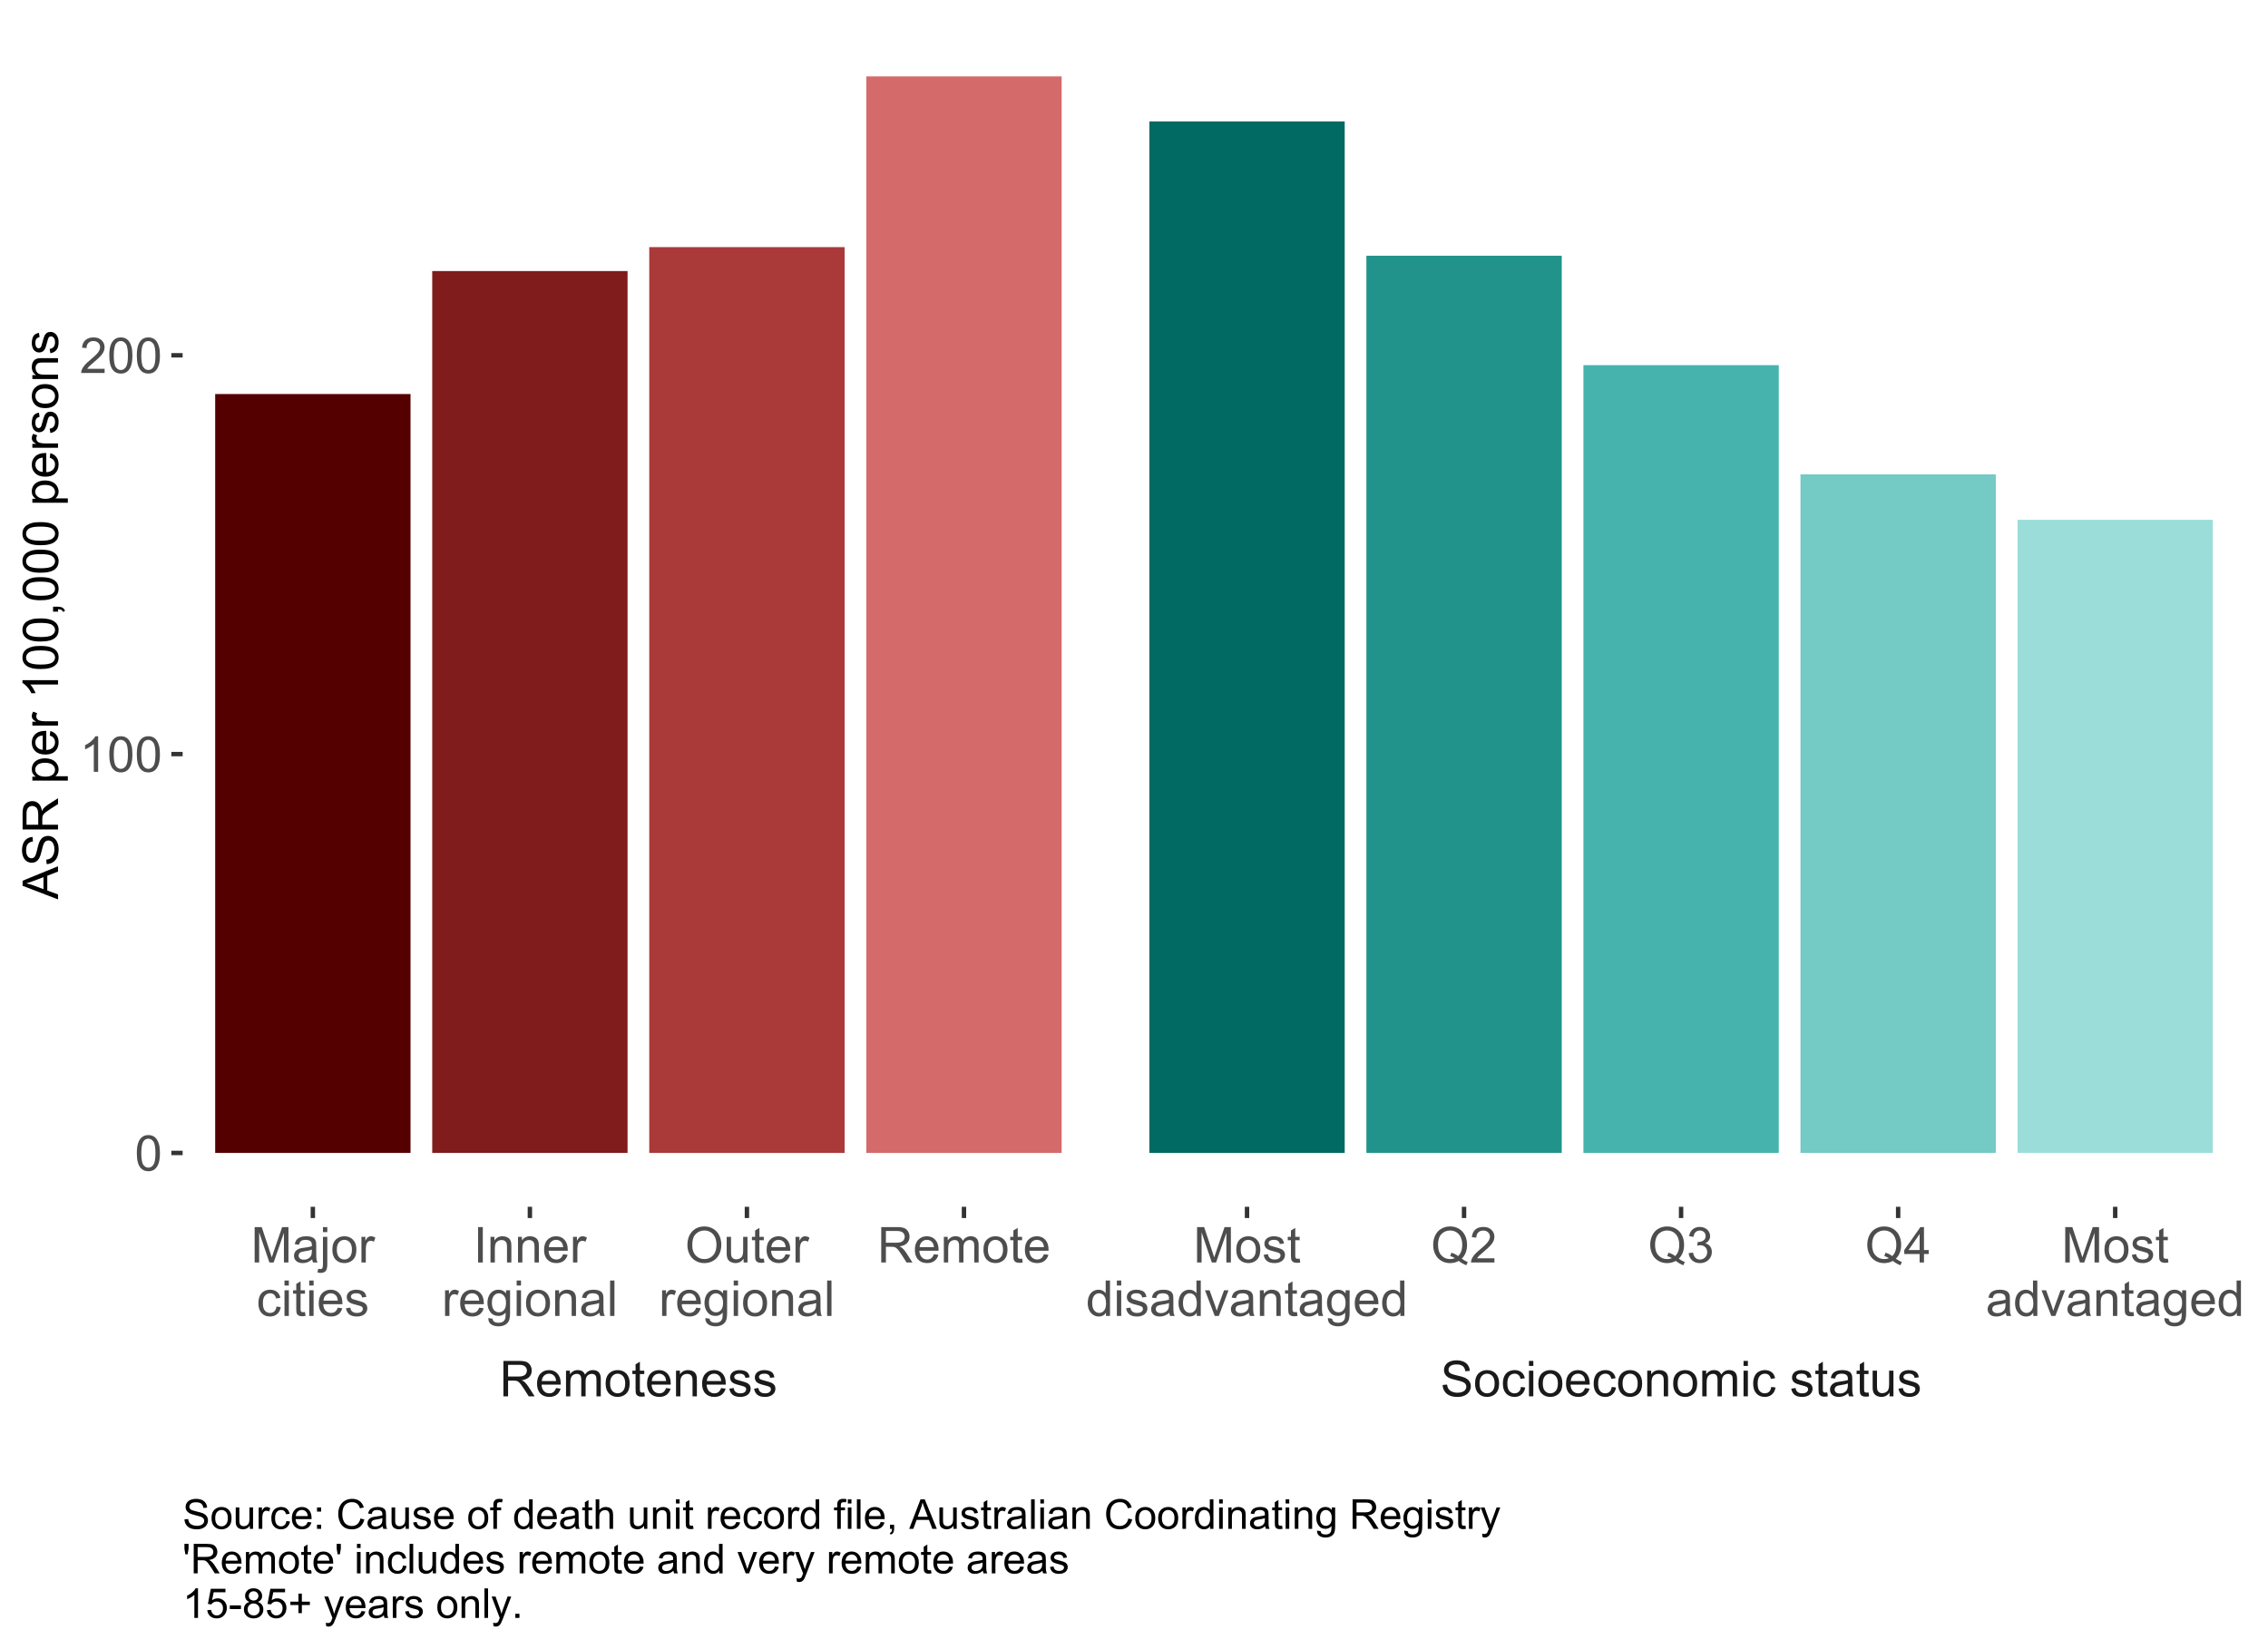 <?xml version="1.0" encoding="UTF-8"?>
<svg xmlns="http://www.w3.org/2000/svg" xmlns:xlink="http://www.w3.org/1999/xlink" width="550pt" height="400pt" viewBox="0 0 550 400" version="1.1">
<defs>
<g>
<symbol overflow="visible" id="glyph0-0">
<path style="stroke:none;" d="M 1.5 0 L 1.5 -7.5 L 7.5 -7.5 L 7.5 0 Z M 1.688 -0.188 L 7.312 -0.188 L 7.312 -7.312 L 1.688 -7.312 Z M 1.688 -0.188 "/>
</symbol>
<symbol overflow="visible" id="glyph0-1">
<path style="stroke:none;" d="M 0.945 0 L 0.945 -8.59 L 4.75 -8.59 C 5.512 -8.59 6.094 -8.512 6.496 -8.355 C 6.891 -8.199 7.211 -7.926 7.453 -7.539 C 7.691 -7.145 7.809 -6.715 7.812 -6.246 C 7.809 -5.637 7.613 -5.121 7.219 -4.703 C 6.82 -4.285 6.211 -4.02 5.391 -3.906 C 5.691 -3.762 5.918 -3.621 6.078 -3.48 C 6.406 -3.176 6.723 -2.793 7.02 -2.336 L 8.516 0 L 7.086 0 L 5.945 -1.789 C 5.613 -2.301 5.34 -2.695 5.125 -2.973 C 4.91 -3.242 4.719 -3.434 4.551 -3.547 C 4.379 -3.652 4.207 -3.73 4.031 -3.773 C 3.898 -3.797 3.688 -3.809 3.398 -3.812 L 2.078 -3.812 L 2.078 0 Z M 2.078 -4.797 L 4.523 -4.797 C 5.043 -4.793 5.449 -4.848 5.742 -4.957 C 6.031 -5.066 6.254 -5.238 6.41 -5.473 C 6.562 -5.707 6.637 -5.965 6.641 -6.246 C 6.637 -6.652 6.488 -6.984 6.195 -7.246 C 5.898 -7.508 5.434 -7.641 4.797 -7.641 L 2.078 -7.641 Z M 2.078 -4.797 "/>
</symbol>
<symbol overflow="visible" id="glyph0-2">
<path style="stroke:none;" d="M 5.051 -2.004 L 6.141 -1.867 C 5.969 -1.23 5.648 -0.738 5.184 -0.387 C 4.719 -0.035 4.125 0.141 3.406 0.141 C 2.492 0.141 1.77 -0.137 1.238 -0.699 C 0.699 -1.254 0.434 -2.043 0.438 -3.059 C 0.434 -4.105 0.703 -4.918 1.246 -5.496 C 1.781 -6.074 2.48 -6.363 3.344 -6.363 C 4.176 -6.363 4.855 -6.078 5.383 -5.512 C 5.91 -4.945 6.176 -4.148 6.176 -3.125 C 6.176 -3.059 6.172 -2.965 6.172 -2.844 L 1.531 -2.844 C 1.562 -2.156 1.758 -1.633 2.109 -1.27 C 2.457 -0.906 2.891 -0.727 3.41 -0.727 C 3.797 -0.727 4.125 -0.828 4.402 -1.031 C 4.672 -1.234 4.891 -1.559 5.051 -2.004 Z M 1.586 -3.711 L 5.062 -3.711 C 5.016 -4.227 4.883 -4.621 4.664 -4.887 C 4.328 -5.293 3.891 -5.496 3.359 -5.496 C 2.871 -5.496 2.465 -5.332 2.137 -5.008 C 1.805 -4.684 1.621 -4.25 1.586 -3.711 Z M 1.586 -3.711 "/>
</symbol>
<symbol overflow="visible" id="glyph0-3">
<path style="stroke:none;" d="M 0.789 0 L 0.789 -6.223 L 1.734 -6.223 L 1.734 -5.352 C 1.93 -5.648 2.188 -5.895 2.512 -6.082 C 2.836 -6.27 3.207 -6.363 3.621 -6.363 C 4.082 -6.363 4.457 -6.266 4.754 -6.074 C 5.043 -5.883 5.254 -5.617 5.379 -5.273 C 5.871 -6 6.512 -6.363 7.301 -6.363 C 7.918 -6.363 8.391 -6.191 8.723 -5.848 C 9.055 -5.504 9.223 -4.977 9.223 -4.273 L 9.223 0 L 8.172 0 L 8.172 -3.922 C 8.168 -4.34 8.133 -4.645 8.07 -4.832 C 8 -5.016 7.879 -5.164 7.699 -5.277 C 7.52 -5.391 7.309 -5.449 7.066 -5.449 C 6.629 -5.449 6.266 -5.301 5.977 -5.012 C 5.688 -4.719 5.543 -4.254 5.543 -3.617 L 5.543 0 L 4.488 0 L 4.488 -4.043 C 4.488 -4.512 4.402 -4.863 4.23 -5.098 C 4.059 -5.332 3.777 -5.449 3.387 -5.449 C 3.09 -5.449 2.812 -5.371 2.562 -5.215 C 2.309 -5.059 2.129 -4.828 2.016 -4.527 C 1.898 -4.227 1.84 -3.793 1.844 -3.227 L 1.844 0 Z M 0.789 0 "/>
</symbol>
<symbol overflow="visible" id="glyph0-4">
<path style="stroke:none;" d="M 0.398 -3.109 C 0.398 -4.262 0.719 -5.117 1.359 -5.672 C 1.895 -6.133 2.547 -6.363 3.316 -6.363 C 4.172 -6.363 4.871 -6.082 5.414 -5.52 C 5.953 -4.957 6.223 -4.184 6.227 -3.199 C 6.223 -2.398 6.102 -1.766 5.867 -1.309 C 5.625 -0.848 5.277 -0.492 4.82 -0.238 C 4.359 0.016 3.859 0.141 3.316 0.141 C 2.441 0.141 1.734 -0.137 1.203 -0.695 C 0.664 -1.254 0.398 -2.059 0.398 -3.109 Z M 1.484 -3.109 C 1.48 -2.309 1.656 -1.711 2.004 -1.32 C 2.348 -0.922 2.785 -0.727 3.316 -0.727 C 3.84 -0.727 4.273 -0.926 4.621 -1.324 C 4.969 -1.723 5.145 -2.328 5.145 -3.148 C 5.145 -3.914 4.969 -4.496 4.617 -4.895 C 4.266 -5.289 3.832 -5.488 3.316 -5.492 C 2.785 -5.488 2.348 -5.293 2.004 -4.898 C 1.656 -4.5 1.48 -3.902 1.484 -3.109 Z M 1.484 -3.109 "/>
</symbol>
<symbol overflow="visible" id="glyph0-5">
<path style="stroke:none;" d="M 3.094 -0.945 L 3.246 -0.012 C 2.949 0.051 2.684 0.082 2.449 0.082 C 2.066 0.082 1.77 0.023 1.559 -0.098 C 1.348 -0.219 1.199 -0.379 1.113 -0.578 C 1.027 -0.773 0.984 -1.188 0.984 -1.82 L 0.984 -5.402 L 0.211 -5.402 L 0.211 -6.223 L 0.984 -6.223 L 0.984 -7.766 L 2.031 -8.398 L 2.031 -6.223 L 3.094 -6.223 L 3.094 -5.402 L 2.031 -5.402 L 2.031 -1.766 C 2.027 -1.461 2.047 -1.27 2.086 -1.184 C 2.125 -1.098 2.184 -1.027 2.27 -0.977 C 2.352 -0.926 2.473 -0.902 2.633 -0.902 C 2.742 -0.902 2.898 -0.914 3.094 -0.945 Z M 3.094 -0.945 "/>
</symbol>
<symbol overflow="visible" id="glyph0-6">
<path style="stroke:none;" d="M 0.789 0 L 0.789 -6.223 L 1.742 -6.223 L 1.742 -5.336 C 2.195 -6.02 2.855 -6.363 3.719 -6.363 C 4.09 -6.363 4.434 -6.293 4.754 -6.16 C 5.066 -6.023 5.305 -5.848 5.461 -5.633 C 5.617 -5.41 5.727 -5.152 5.789 -4.852 C 5.828 -4.656 5.848 -4.312 5.848 -3.828 L 5.848 0 L 4.793 0 L 4.793 -3.785 C 4.793 -4.215 4.75 -4.535 4.668 -4.75 C 4.586 -4.961 4.441 -5.129 4.234 -5.258 C 4.023 -5.383 3.777 -5.449 3.5 -5.449 C 3.047 -5.449 2.66 -5.305 2.332 -5.02 C 2.004 -4.734 1.84 -4.195 1.844 -3.398 L 1.844 0 Z M 0.789 0 "/>
</symbol>
<symbol overflow="visible" id="glyph0-7">
<path style="stroke:none;" d="M 0.367 -1.859 L 1.414 -2.023 C 1.469 -1.602 1.633 -1.281 1.902 -1.059 C 2.168 -0.836 2.543 -0.727 3.023 -0.727 C 3.508 -0.727 3.867 -0.824 4.102 -1.023 C 4.336 -1.219 4.453 -1.449 4.453 -1.719 C 4.453 -1.953 4.348 -2.141 4.141 -2.281 C 3.996 -2.371 3.637 -2.492 3.062 -2.637 C 2.289 -2.832 1.754 -3 1.457 -3.145 C 1.156 -3.285 0.93 -3.48 0.777 -3.734 C 0.621 -3.984 0.543 -4.266 0.547 -4.57 C 0.543 -4.844 0.605 -5.098 0.734 -5.34 C 0.859 -5.574 1.035 -5.773 1.254 -5.93 C 1.418 -6.047 1.641 -6.148 1.926 -6.234 C 2.207 -6.32 2.512 -6.363 2.836 -6.363 C 3.324 -6.363 3.75 -6.293 4.121 -6.152 C 4.488 -6.012 4.762 -5.82 4.938 -5.578 C 5.113 -5.336 5.234 -5.016 5.305 -4.617 L 4.273 -4.477 C 4.223 -4.797 4.086 -5.047 3.863 -5.227 C 3.637 -5.406 3.32 -5.496 2.914 -5.496 C 2.426 -5.496 2.082 -5.414 1.875 -5.254 C 1.664 -5.094 1.559 -4.906 1.562 -4.695 C 1.559 -4.555 1.602 -4.434 1.695 -4.324 C 1.773 -4.211 1.91 -4.117 2.098 -4.043 C 2.203 -4.004 2.512 -3.914 3.031 -3.773 C 3.773 -3.574 4.293 -3.41 4.59 -3.285 C 4.879 -3.156 5.113 -2.973 5.285 -2.73 C 5.453 -2.488 5.535 -2.188 5.539 -1.828 C 5.535 -1.477 5.434 -1.145 5.23 -0.832 C 5.023 -0.52 4.727 -0.277 4.34 -0.113 C 3.953 0.059 3.516 0.141 3.031 0.141 C 2.219 0.141 1.602 -0.027 1.18 -0.363 C 0.754 -0.699 0.484 -1.195 0.367 -1.859 Z M 0.367 -1.859 "/>
</symbol>
<symbol overflow="visible" id="glyph0-8">
<path style="stroke:none;" d="M 0.539 -2.758 L 1.609 -2.852 C 1.66 -2.422 1.777 -2.07 1.965 -1.797 C 2.145 -1.52 2.434 -1.297 2.828 -1.129 C 3.215 -0.957 3.656 -0.871 4.148 -0.875 C 4.578 -0.871 4.961 -0.938 5.297 -1.066 C 5.629 -1.191 5.875 -1.367 6.039 -1.594 C 6.199 -1.82 6.281 -2.066 6.281 -2.332 C 6.281 -2.598 6.203 -2.832 6.047 -3.035 C 5.891 -3.238 5.633 -3.406 5.273 -3.547 C 5.043 -3.633 4.531 -3.773 3.746 -3.965 C 2.953 -4.152 2.402 -4.332 2.086 -4.5 C 1.672 -4.711 1.363 -4.977 1.168 -5.297 C 0.965 -5.617 0.867 -5.973 0.867 -6.367 C 0.867 -6.801 0.988 -7.207 1.234 -7.582 C 1.48 -7.957 1.84 -8.242 2.312 -8.441 C 2.785 -8.633 3.312 -8.73 3.891 -8.734 C 4.523 -8.73 5.082 -8.629 5.574 -8.426 C 6.059 -8.223 6.434 -7.922 6.695 -7.523 C 6.957 -7.125 7.098 -6.672 7.117 -6.172 L 6.031 -6.086 C 5.969 -6.629 5.77 -7.039 5.434 -7.316 C 5.094 -7.594 4.598 -7.734 3.938 -7.734 C 3.25 -7.734 2.746 -7.605 2.434 -7.355 C 2.113 -7.098 1.957 -6.797 1.961 -6.445 C 1.957 -6.137 2.07 -5.883 2.297 -5.684 C 2.516 -5.48 3.086 -5.273 4.012 -5.07 C 4.934 -4.859 5.566 -4.68 5.914 -4.523 C 6.41 -4.293 6.781 -4 7.02 -3.648 C 7.254 -3.293 7.371 -2.887 7.375 -2.426 C 7.371 -1.969 7.242 -1.535 6.984 -1.133 C 6.723 -0.727 6.344 -0.414 5.855 -0.188 C 5.363 0.035 4.812 0.145 4.203 0.148 C 3.422 0.145 2.77 0.035 2.246 -0.191 C 1.719 -0.414 1.309 -0.754 1.012 -1.215 C 0.711 -1.668 0.555 -2.184 0.539 -2.758 Z M 0.539 -2.758 "/>
</symbol>
<symbol overflow="visible" id="glyph0-9">
<path style="stroke:none;" d="M 4.852 -2.281 L 5.891 -2.145 C 5.773 -1.426 5.484 -0.863 5.02 -0.465 C 4.551 -0.059 3.977 0.141 3.297 0.141 C 2.445 0.141 1.762 -0.137 1.246 -0.695 C 0.727 -1.25 0.469 -2.047 0.469 -3.086 C 0.469 -3.754 0.578 -4.344 0.801 -4.852 C 1.023 -5.355 1.363 -5.73 1.816 -5.984 C 2.27 -6.234 2.766 -6.363 3.305 -6.363 C 3.98 -6.363 4.531 -6.191 4.965 -5.848 C 5.391 -5.504 5.668 -5.02 5.789 -4.395 L 4.766 -4.234 C 4.664 -4.652 4.492 -4.969 4.246 -5.18 C 3.996 -5.391 3.695 -5.496 3.344 -5.496 C 2.809 -5.496 2.379 -5.305 2.051 -4.922 C 1.719 -4.539 1.551 -3.938 1.555 -3.117 C 1.551 -2.281 1.711 -1.672 2.035 -1.293 C 2.352 -0.914 2.77 -0.727 3.289 -0.727 C 3.695 -0.727 4.043 -0.852 4.324 -1.105 C 4.602 -1.359 4.777 -1.75 4.852 -2.281 Z M 4.852 -2.281 "/>
</symbol>
<symbol overflow="visible" id="glyph0-10">
<path style="stroke:none;" d="M 0.797 -7.375 L 0.797 -8.59 L 1.852 -8.59 L 1.852 -7.375 Z M 0.797 0 L 0.797 -6.223 L 1.852 -6.223 L 1.852 0 Z M 0.797 0 "/>
</symbol>
<symbol overflow="visible" id="glyph0-11">
<path style="stroke:none;" d=""/>
</symbol>
<symbol overflow="visible" id="glyph0-12">
<path style="stroke:none;" d="M 4.852 -0.766 C 4.461 -0.434 4.082 -0.199 3.723 -0.062 C 3.355 0.074 2.969 0.141 2.562 0.141 C 1.875 0.141 1.352 -0.023 0.984 -0.359 C 0.617 -0.688 0.434 -1.117 0.434 -1.641 C 0.434 -1.945 0.5 -2.223 0.641 -2.473 C 0.777 -2.723 0.961 -2.926 1.188 -3.082 C 1.41 -3.234 1.664 -3.348 1.945 -3.43 C 2.152 -3.477 2.465 -3.531 2.883 -3.586 C 3.734 -3.688 4.359 -3.809 4.766 -3.949 C 4.766 -4.09 4.77 -4.18 4.77 -4.227 C 4.77 -4.648 4.668 -4.953 4.469 -5.133 C 4.199 -5.371 3.801 -5.488 3.27 -5.492 C 2.77 -5.488 2.402 -5.402 2.168 -5.23 C 1.934 -5.055 1.758 -4.746 1.648 -4.305 L 0.617 -4.445 C 0.707 -4.887 0.863 -5.242 1.078 -5.516 C 1.289 -5.781 1.598 -5.992 2.008 -6.141 C 2.41 -6.289 2.883 -6.363 3.422 -6.363 C 3.953 -6.363 4.383 -6.301 4.715 -6.176 C 5.047 -6.051 5.293 -5.891 5.449 -5.703 C 5.605 -5.512 5.715 -5.273 5.777 -4.984 C 5.809 -4.805 5.824 -4.48 5.828 -4.016 L 5.828 -2.609 C 5.824 -1.625 5.848 -1.004 5.895 -0.746 C 5.941 -0.484 6.031 -0.238 6.164 0 L 5.062 0 C 4.953 -0.219 4.883 -0.473 4.852 -0.766 Z M 4.766 -3.125 C 4.375 -2.965 3.801 -2.832 3.039 -2.727 C 2.605 -2.66 2.301 -2.59 2.121 -2.516 C 1.941 -2.434 1.801 -2.32 1.703 -2.172 C 1.605 -2.02 1.559 -1.852 1.559 -1.672 C 1.559 -1.387 1.664 -1.152 1.875 -0.969 C 2.086 -0.777 2.398 -0.684 2.812 -0.688 C 3.219 -0.684 3.578 -0.773 3.895 -0.953 C 4.211 -1.129 4.445 -1.371 4.594 -1.68 C 4.707 -1.918 4.762 -2.27 4.766 -2.734 Z M 4.766 -3.125 "/>
</symbol>
<symbol overflow="visible" id="glyph0-13">
<path style="stroke:none;" d="M 4.867 0 L 4.867 -0.914 C 4.379 -0.211 3.723 0.141 2.895 0.141 C 2.527 0.141 2.184 0.07 1.867 -0.07 C 1.547 -0.211 1.309 -0.387 1.156 -0.602 C 1 -0.812 0.895 -1.074 0.832 -1.383 C 0.785 -1.59 0.762 -1.918 0.766 -2.367 L 0.766 -6.223 L 1.82 -6.223 L 1.82 -2.773 C 1.816 -2.219 1.84 -1.848 1.887 -1.656 C 1.949 -1.379 2.09 -1.16 2.309 -1.004 C 2.523 -0.84 2.789 -0.762 3.105 -0.766 C 3.418 -0.762 3.715 -0.844 3.996 -1.008 C 4.273 -1.172 4.469 -1.391 4.586 -1.672 C 4.699 -1.949 4.758 -2.355 4.758 -2.891 L 4.758 -6.223 L 5.812 -6.223 L 5.812 0 Z M 4.867 0 "/>
</symbol>
<symbol overflow="visible" id="glyph0-14">
<path style="stroke:none;" d="M 0.891 0 L 0.891 -8.59 L 2.602 -8.59 L 4.633 -2.508 C 4.816 -1.938 4.953 -1.512 5.047 -1.234 C 5.141 -1.543 5.293 -2.004 5.5 -2.613 L 7.559 -8.59 L 9.086 -8.59 L 9.086 0 L 7.992 0 L 7.992 -7.188 L 5.496 0 L 4.469 0 L 1.984 -7.312 L 1.984 0 Z M 0.891 0 "/>
</symbol>
<symbol overflow="visible" id="glyph0-15">
<path style="stroke:none;" d="M 0.785 -7.367 L 0.785 -8.59 L 1.84 -8.59 L 1.84 -7.367 Z M -0.551 2.414 L -0.352 1.516 C -0.141 1.57 0.023 1.598 0.148 1.602 C 0.359 1.598 0.52 1.527 0.625 1.387 C 0.73 1.242 0.785 0.887 0.785 0.316 L 0.785 -6.223 L 1.84 -6.223 L 1.84 0.34 C 1.84 1.105 1.738 1.637 1.539 1.938 C 1.285 2.324 0.863 2.52 0.273 2.523 C -0.012 2.52 -0.285 2.484 -0.551 2.414 Z M -0.551 2.414 "/>
</symbol>
<symbol overflow="visible" id="glyph0-16">
<path style="stroke:none;" d="M 0.781 0 L 0.781 -6.223 L 1.727 -6.223 L 1.727 -5.281 C 1.969 -5.719 2.191 -6.012 2.398 -6.152 C 2.602 -6.293 2.828 -6.363 3.078 -6.363 C 3.43 -6.363 3.793 -6.25 4.16 -6.023 L 3.797 -5.047 C 3.539 -5.195 3.281 -5.273 3.023 -5.273 C 2.793 -5.273 2.586 -5.203 2.402 -5.066 C 2.215 -4.926 2.082 -4.734 2.008 -4.488 C 1.891 -4.113 1.832 -3.703 1.836 -3.258 L 1.836 0 Z M 0.781 0 "/>
</symbol>
<symbol overflow="visible" id="glyph0-17">
<path style="stroke:none;" d="M 1.117 0 L 1.117 -8.59 L 2.258 -8.59 L 2.258 0 Z M 1.117 0 "/>
</symbol>
<symbol overflow="visible" id="glyph0-18">
<path style="stroke:none;" d="M 0.598 0.516 L 1.625 0.668 C 1.664 0.98 1.785 1.211 1.98 1.359 C 2.242 1.555 2.598 1.652 3.055 1.652 C 3.539 1.652 3.918 1.555 4.184 1.359 C 4.449 1.164 4.629 0.891 4.723 0.539 C 4.777 0.324 4.801 -0.125 4.797 -0.812 C 4.336 -0.27 3.762 0 3.078 0 C 2.219 0 1.559 -0.309 1.09 -0.926 C 0.621 -1.543 0.387 -2.281 0.387 -3.148 C 0.387 -3.738 0.492 -4.285 0.707 -4.789 C 0.922 -5.289 1.234 -5.68 1.645 -5.953 C 2.051 -6.227 2.531 -6.363 3.082 -6.363 C 3.816 -6.363 4.422 -6.066 4.898 -5.473 L 4.898 -6.223 L 5.871 -6.223 L 5.871 -0.844 C 5.871 0.125 5.77 0.809 5.574 1.215 C 5.375 1.613 5.062 1.934 4.637 2.172 C 4.207 2.402 3.684 2.52 3.059 2.523 C 2.316 2.52 1.715 2.352 1.258 2.023 C 0.801 1.688 0.582 1.188 0.598 0.516 Z M 1.469 -3.223 C 1.465 -2.406 1.629 -1.809 1.957 -1.438 C 2.281 -1.059 2.688 -0.871 3.176 -0.875 C 3.66 -0.871 4.066 -1.059 4.395 -1.434 C 4.723 -1.805 4.887 -2.391 4.887 -3.188 C 4.887 -3.945 4.715 -4.52 4.379 -4.91 C 4.039 -5.297 3.633 -5.488 3.156 -5.492 C 2.684 -5.488 2.285 -5.297 1.961 -4.918 C 1.629 -4.535 1.465 -3.973 1.469 -3.223 Z M 1.469 -3.223 "/>
</symbol>
<symbol overflow="visible" id="glyph0-19">
<path style="stroke:none;" d="M 0.766 0 L 0.766 -8.59 L 1.82 -8.59 L 1.82 0 Z M 0.766 0 "/>
</symbol>
<symbol overflow="visible" id="glyph0-20">
<path style="stroke:none;" d="M 0.578 -4.184 C 0.574 -5.605 0.957 -6.719 1.727 -7.531 C 2.488 -8.336 3.477 -8.742 4.695 -8.742 C 5.484 -8.742 6.199 -8.551 6.836 -8.172 C 7.473 -7.793 7.957 -7.266 8.293 -6.586 C 8.625 -5.906 8.793 -5.137 8.797 -4.281 C 8.793 -3.41 8.617 -2.633 8.27 -1.945 C 7.914 -1.258 7.418 -0.734 6.773 -0.383 C 6.125 -0.027 5.43 0.145 4.688 0.148 C 3.879 0.145 3.156 -0.047 2.52 -0.438 C 1.879 -0.824 1.395 -1.359 1.07 -2.039 C 0.738 -2.715 0.574 -3.43 0.578 -4.184 Z M 1.75 -4.164 C 1.746 -3.129 2.023 -2.312 2.586 -1.719 C 3.141 -1.121 3.84 -0.824 4.68 -0.828 C 5.535 -0.824 6.238 -1.125 6.793 -1.73 C 7.344 -2.328 7.621 -3.184 7.625 -4.289 C 7.621 -4.984 7.504 -5.594 7.27 -6.117 C 7.031 -6.641 6.684 -7.043 6.23 -7.332 C 5.77 -7.617 5.262 -7.762 4.699 -7.766 C 3.895 -7.762 3.199 -7.484 2.621 -6.934 C 2.035 -6.379 1.746 -5.457 1.75 -4.164 Z M 1.75 -4.164 "/>
</symbol>
<symbol overflow="visible" id="glyph0-21">
<path style="stroke:none;" d="M 4.828 0 L 4.828 -0.785 C 4.43 -0.168 3.848 0.141 3.086 0.141 C 2.59 0.141 2.133 0.004 1.719 -0.27 C 1.297 -0.543 0.977 -0.922 0.75 -1.414 C 0.523 -1.898 0.41 -2.465 0.41 -3.105 C 0.41 -3.727 0.512 -4.289 0.719 -4.797 C 0.926 -5.301 1.238 -5.688 1.652 -5.957 C 2.066 -6.227 2.527 -6.363 3.039 -6.363 C 3.41 -6.363 3.746 -6.281 4.043 -6.125 C 4.336 -5.965 4.574 -5.762 4.758 -5.508 L 4.758 -8.59 L 5.805 -8.59 L 5.805 0 Z M 1.492 -3.105 C 1.488 -2.309 1.656 -1.711 1.996 -1.316 C 2.328 -0.922 2.727 -0.727 3.188 -0.727 C 3.648 -0.727 4.039 -0.914 4.359 -1.293 C 4.68 -1.668 4.84 -2.242 4.844 -3.016 C 4.84 -3.867 4.676 -4.492 4.352 -4.895 C 4.02 -5.289 3.617 -5.488 3.141 -5.492 C 2.672 -5.488 2.277 -5.297 1.965 -4.918 C 1.645 -4.531 1.488 -3.93 1.492 -3.105 Z M 1.492 -3.105 "/>
</symbol>
<symbol overflow="visible" id="glyph0-22">
<path style="stroke:none;" d="M 2.52 0 L 0.152 -6.223 L 1.266 -6.223 L 2.602 -2.496 C 2.746 -2.09 2.879 -1.672 3 -1.242 C 3.094 -1.57 3.223 -1.965 3.391 -2.426 L 4.773 -6.223 L 5.859 -6.223 L 3.504 0 Z M 2.52 0 "/>
</symbol>
<symbol overflow="visible" id="glyph0-23">
<path style="stroke:none;" d="M 7.438 -0.922 C 7.961 -0.555 8.449 -0.289 8.895 -0.125 L 8.562 0.668 C 7.938 0.445 7.324 0.094 6.715 -0.387 C 6.074 -0.031 5.371 0.145 4.605 0.148 C 3.824 0.145 3.117 -0.039 2.488 -0.414 C 1.852 -0.785 1.363 -1.312 1.027 -1.996 C 0.684 -2.672 0.516 -3.438 0.516 -4.297 C 0.516 -5.141 0.688 -5.914 1.031 -6.609 C 1.375 -7.305 1.863 -7.832 2.5 -8.195 C 3.133 -8.559 3.844 -8.742 4.629 -8.742 C 5.422 -8.742 6.137 -8.551 6.773 -8.176 C 7.406 -7.793 7.891 -7.266 8.227 -6.594 C 8.562 -5.914 8.73 -5.152 8.73 -4.301 C 8.73 -3.594 8.621 -2.957 8.406 -2.395 C 8.191 -1.828 7.867 -1.336 7.438 -0.922 Z M 4.934 -2.375 C 5.59 -2.188 6.129 -1.914 6.555 -1.555 C 7.223 -2.16 7.559 -3.078 7.559 -4.301 C 7.559 -4.996 7.438 -5.602 7.203 -6.121 C 6.965 -6.641 6.621 -7.043 6.168 -7.332 C 5.711 -7.617 5.199 -7.762 4.633 -7.766 C 3.785 -7.762 3.082 -7.473 2.523 -6.895 C 1.965 -6.312 1.688 -5.445 1.688 -4.297 C 1.688 -3.172 1.961 -2.316 2.516 -1.723 C 3.062 -1.125 3.77 -0.824 4.633 -0.828 C 5.035 -0.824 5.418 -0.902 5.781 -1.055 C 5.426 -1.281 5.051 -1.445 4.656 -1.547 Z M 4.934 -2.375 "/>
</symbol>
<symbol overflow="visible" id="glyph0-24">
<path style="stroke:none;" d="M 6.039 -1.016 L 6.039 0 L 0.363 0 C 0.355 -0.254 0.395 -0.496 0.484 -0.734 C 0.629 -1.117 0.859 -1.5 1.18 -1.875 C 1.492 -2.25 1.953 -2.684 2.562 -3.176 C 3.492 -3.941 4.125 -4.547 4.453 -4.992 C 4.781 -5.438 4.945 -5.859 4.945 -6.266 C 4.945 -6.68 4.793 -7.031 4.496 -7.32 C 4.191 -7.602 3.805 -7.746 3.328 -7.75 C 2.82 -7.746 2.414 -7.594 2.109 -7.293 C 1.805 -6.984 1.648 -6.562 1.648 -6.031 L 0.562 -6.141 C 0.633 -6.945 0.91 -7.559 1.398 -7.988 C 1.879 -8.41 2.531 -8.625 3.352 -8.625 C 4.172 -8.625 4.824 -8.395 5.309 -7.938 C 5.789 -7.48 6.027 -6.914 6.031 -6.242 C 6.027 -5.895 5.957 -5.559 5.82 -5.227 C 5.676 -4.891 5.441 -4.539 5.117 -4.176 C 4.789 -3.805 4.25 -3.301 3.492 -2.664 C 2.859 -2.129 2.453 -1.77 2.273 -1.582 C 2.094 -1.395 1.945 -1.203 1.828 -1.016 Z M 6.039 -1.016 "/>
</symbol>
<symbol overflow="visible" id="glyph0-25">
<path style="stroke:none;" d="M 0.504 -2.266 L 1.559 -2.406 C 1.68 -1.809 1.883 -1.379 2.176 -1.113 C 2.465 -0.848 2.82 -0.715 3.242 -0.719 C 3.734 -0.715 4.152 -0.887 4.496 -1.234 C 4.832 -1.574 5.004 -2 5.008 -2.516 C 5.004 -2.996 4.848 -3.395 4.535 -3.711 C 4.219 -4.023 3.816 -4.184 3.328 -4.184 C 3.129 -4.184 2.879 -4.145 2.586 -4.066 L 2.703 -4.992 C 2.766 -4.984 2.824 -4.98 2.871 -4.98 C 3.32 -4.98 3.723 -5.098 4.086 -5.332 C 4.441 -5.566 4.621 -5.926 4.625 -6.414 C 4.621 -6.801 4.492 -7.121 4.23 -7.375 C 3.965 -7.629 3.625 -7.758 3.219 -7.758 C 2.805 -7.758 2.465 -7.629 2.191 -7.371 C 1.918 -7.113 1.742 -6.727 1.664 -6.211 L 0.609 -6.398 C 0.738 -7.105 1.031 -7.652 1.488 -8.043 C 1.941 -8.43 2.508 -8.625 3.195 -8.625 C 3.66 -8.625 4.094 -8.523 4.488 -8.324 C 4.879 -8.121 5.18 -7.848 5.391 -7.5 C 5.602 -7.148 5.707 -6.777 5.707 -6.391 C 5.707 -6.02 5.605 -5.684 5.406 -5.379 C 5.207 -5.074 4.914 -4.832 4.523 -4.652 C 5.031 -4.535 5.426 -4.289 5.707 -3.922 C 5.988 -3.547 6.129 -3.086 6.129 -2.539 C 6.129 -1.785 5.855 -1.148 5.309 -0.629 C 4.762 -0.105 4.07 0.152 3.234 0.152 C 2.477 0.152 1.848 -0.07 1.355 -0.52 C 0.855 -0.969 0.574 -1.551 0.504 -2.266 Z M 0.504 -2.266 "/>
</symbol>
<symbol overflow="visible" id="glyph0-26">
<path style="stroke:none;" d="M 3.879 0 L 3.879 -2.055 L 0.152 -2.055 L 0.152 -3.023 L 4.07 -8.59 L 4.934 -8.59 L 4.934 -3.023 L 6.094 -3.023 L 6.094 -2.055 L 4.934 -2.055 L 4.934 0 Z M 3.879 -3.023 L 3.879 -6.898 L 1.188 -3.023 Z M 3.879 -3.023 "/>
</symbol>
<symbol overflow="visible" id="glyph0-27">
<path style="stroke:none;" d="M 0.5 -4.234 C 0.496 -5.246 0.602 -6.062 0.812 -6.688 C 1.02 -7.305 1.328 -7.785 1.742 -8.121 C 2.148 -8.457 2.668 -8.625 3.297 -8.625 C 3.758 -8.625 4.164 -8.531 4.512 -8.348 C 4.855 -8.16 5.141 -7.891 5.371 -7.543 C 5.594 -7.191 5.773 -6.766 5.906 -6.266 C 6.035 -5.762 6.098 -5.086 6.102 -4.234 C 6.098 -3.227 5.996 -2.414 5.789 -1.797 C 5.578 -1.176 5.266 -0.695 4.859 -0.359 C 4.445 -0.02 3.926 0.145 3.297 0.148 C 2.465 0.145 1.816 -0.148 1.348 -0.742 C 0.781 -1.457 0.496 -2.621 0.5 -4.234 Z M 1.582 -4.234 C 1.582 -2.824 1.746 -1.887 2.074 -1.418 C 2.402 -0.949 2.809 -0.715 3.297 -0.719 C 3.777 -0.715 4.184 -0.949 4.52 -1.422 C 4.848 -1.887 5.016 -2.824 5.016 -4.234 C 5.016 -5.648 4.848 -6.59 4.52 -7.055 C 4.184 -7.516 3.773 -7.746 3.289 -7.75 C 2.801 -7.746 2.414 -7.543 2.125 -7.137 C 1.762 -6.613 1.582 -5.645 1.582 -4.234 Z M 1.582 -4.234 "/>
</symbol>
<symbol overflow="visible" id="glyph0-28">
<path style="stroke:none;" d="M 4.469 0 L 3.414 0 L 3.414 -6.719 C 3.16 -6.477 2.828 -6.234 2.414 -5.996 C 2 -5.75 1.629 -5.57 1.305 -5.449 L 1.305 -6.469 C 1.895 -6.742 2.41 -7.078 2.852 -7.477 C 3.293 -7.871 3.605 -8.254 3.789 -8.625 L 4.469 -8.625 Z M 4.469 0 "/>
</symbol>
<symbol overflow="visible" id="glyph1-0">
<path style="stroke:none;" d="M 0 -1.5 L -7.5 -1.5 L -7.5 -7.5 L 0 -7.5 Z M -0.188 -1.688 L -0.188 -7.312 L -7.312 -7.312 L -7.312 -1.688 Z M -0.188 -1.688 "/>
</symbol>
<symbol overflow="visible" id="glyph1-1">
<path style="stroke:none;" d="M 0 0.016 L -8.59 -3.281 L -8.59 -4.508 L 0 -8.023 L 0 -6.727 L -2.602 -5.727 L -2.602 -2.133 L 0 -1.188 Z M -3.527 -2.461 L -3.527 -5.375 L -5.906 -4.477 C -6.629 -4.203 -7.223 -4 -7.688 -3.867 C -7.133 -3.758 -6.586 -3.602 -6.047 -3.406 Z M -3.527 -2.461 "/>
</symbol>
<symbol overflow="visible" id="glyph1-2">
<path style="stroke:none;" d="M -2.758 -0.539 L -2.852 -1.609 C -2.422 -1.66 -2.07 -1.777 -1.797 -1.965 C -1.52 -2.145 -1.297 -2.434 -1.129 -2.828 C -0.957 -3.215 -0.871 -3.656 -0.875 -4.148 C -0.871 -4.578 -0.938 -4.961 -1.066 -5.297 C -1.191 -5.629 -1.367 -5.875 -1.594 -6.039 C -1.82 -6.199 -2.066 -6.281 -2.332 -6.281 C -2.598 -6.281 -2.832 -6.203 -3.035 -6.047 C -3.238 -5.891 -3.406 -5.633 -3.547 -5.273 C -3.633 -5.043 -3.773 -4.531 -3.965 -3.746 C -4.152 -2.953 -4.332 -2.402 -4.5 -2.086 C -4.711 -1.672 -4.977 -1.363 -5.297 -1.168 C -5.617 -0.965 -5.973 -0.867 -6.367 -0.867 C -6.801 -0.867 -7.207 -0.988 -7.582 -1.234 C -7.957 -1.48 -8.242 -1.84 -8.441 -2.312 C -8.633 -2.785 -8.73 -3.312 -8.734 -3.891 C -8.73 -4.523 -8.629 -5.082 -8.426 -5.574 C -8.223 -6.059 -7.922 -6.434 -7.523 -6.695 C -7.125 -6.957 -6.672 -7.098 -6.172 -7.117 L -6.086 -6.031 C -6.629 -5.969 -7.039 -5.77 -7.316 -5.434 C -7.594 -5.094 -7.734 -4.598 -7.734 -3.938 C -7.734 -3.25 -7.605 -2.746 -7.355 -2.434 C -7.098 -2.113 -6.797 -1.957 -6.445 -1.961 C -6.137 -1.957 -5.883 -2.07 -5.684 -2.297 C -5.48 -2.516 -5.273 -3.086 -5.07 -4.012 C -4.859 -4.934 -4.68 -5.566 -4.523 -5.914 C -4.293 -6.41 -4 -6.781 -3.648 -7.02 C -3.293 -7.254 -2.887 -7.371 -2.426 -7.375 C -1.969 -7.371 -1.535 -7.242 -1.133 -6.984 C -0.727 -6.723 -0.414 -6.344 -0.188 -5.855 C 0.035 -5.363 0.145 -4.812 0.148 -4.203 C 0.145 -3.422 0.035 -2.77 -0.191 -2.246 C -0.414 -1.719 -0.754 -1.309 -1.215 -1.012 C -1.668 -0.711 -2.184 -0.555 -2.758 -0.539 Z M -2.758 -0.539 "/>
</symbol>
<symbol overflow="visible" id="glyph1-3">
<path style="stroke:none;" d="M 0 -0.945 L -8.59 -0.945 L -8.59 -4.75 C -8.59 -5.512 -8.512 -6.094 -8.355 -6.496 C -8.199 -6.891 -7.926 -7.211 -7.539 -7.453 C -7.145 -7.691 -6.715 -7.809 -6.246 -7.812 C -5.637 -7.809 -5.121 -7.613 -4.703 -7.219 C -4.285 -6.82 -4.02 -6.211 -3.906 -5.391 C -3.762 -5.691 -3.621 -5.918 -3.48 -6.078 C -3.176 -6.406 -2.793 -6.723 -2.336 -7.02 L 0 -8.516 L 0 -7.086 L -1.789 -5.945 C -2.301 -5.613 -2.695 -5.34 -2.973 -5.125 C -3.242 -4.91 -3.434 -4.719 -3.547 -4.551 C -3.652 -4.379 -3.73 -4.207 -3.773 -4.031 C -3.797 -3.898 -3.809 -3.688 -3.812 -3.398 L -3.812 -2.078 L 0 -2.078 Z M -4.797 -2.078 L -4.797 -4.523 C -4.793 -5.043 -4.848 -5.449 -4.957 -5.742 C -5.066 -6.031 -5.238 -6.254 -5.473 -6.41 C -5.707 -6.562 -5.965 -6.637 -6.246 -6.641 C -6.652 -6.637 -6.984 -6.488 -7.246 -6.195 C -7.508 -5.898 -7.641 -5.434 -7.641 -4.797 L -7.641 -2.078 Z M -4.797 -2.078 "/>
</symbol>
<symbol overflow="visible" id="glyph1-4">
<path style="stroke:none;" d=""/>
</symbol>
<symbol overflow="visible" id="glyph1-5">
<path style="stroke:none;" d="M 2.383 -0.789 L -6.223 -0.789 L -6.223 -1.75 L -5.414 -1.75 C -5.73 -1.977 -5.965 -2.234 -6.125 -2.52 C -6.281 -2.801 -6.363 -3.145 -6.363 -3.555 C -6.363 -4.082 -6.227 -4.551 -5.953 -4.961 C -5.68 -5.363 -5.293 -5.672 -4.793 -5.883 C -4.293 -6.09 -3.746 -6.191 -3.156 -6.195 C -2.52 -6.191 -1.945 -6.078 -1.438 -5.852 C -0.922 -5.621 -0.531 -5.289 -0.266 -4.855 C 0.008 -4.418 0.141 -3.961 0.141 -3.48 C 0.141 -3.129 0.066 -2.812 -0.082 -2.535 C -0.23 -2.254 -0.418 -2.023 -0.645 -1.844 L 2.383 -1.844 Z M -3.078 -1.746 C -2.273 -1.746 -1.684 -1.906 -1.301 -2.23 C -0.918 -2.555 -0.727 -2.949 -0.727 -3.41 C -0.727 -3.879 -0.922 -4.277 -1.32 -4.613 C -1.711 -4.945 -2.328 -5.113 -3.164 -5.117 C -3.953 -5.113 -4.547 -4.949 -4.945 -4.625 C -5.34 -4.297 -5.535 -3.91 -5.539 -3.457 C -5.535 -3.004 -5.324 -2.605 -4.906 -2.262 C -4.484 -1.918 -3.875 -1.746 -3.078 -1.746 Z M -3.078 -1.746 "/>
</symbol>
<symbol overflow="visible" id="glyph1-6">
<path style="stroke:none;" d="M -2.004 -5.051 L -1.867 -6.141 C -1.23 -5.969 -0.738 -5.648 -0.387 -5.184 C -0.035 -4.719 0.141 -4.125 0.141 -3.406 C 0.141 -2.492 -0.137 -1.77 -0.699 -1.238 C -1.254 -0.699 -2.043 -0.434 -3.059 -0.438 C -4.105 -0.434 -4.918 -0.703 -5.496 -1.246 C -6.074 -1.781 -6.363 -2.48 -6.363 -3.344 C -6.363 -4.176 -6.078 -4.855 -5.512 -5.383 C -4.945 -5.91 -4.148 -6.176 -3.125 -6.176 C -3.059 -6.176 -2.965 -6.172 -2.844 -6.172 L -2.844 -1.531 C -2.156 -1.562 -1.633 -1.758 -1.27 -2.109 C -0.906 -2.457 -0.727 -2.891 -0.727 -3.41 C -0.727 -3.797 -0.828 -4.125 -1.031 -4.402 C -1.234 -4.672 -1.559 -4.891 -2.004 -5.051 Z M -3.711 -1.586 L -3.711 -5.062 C -4.227 -5.016 -4.621 -4.883 -4.887 -4.664 C -5.293 -4.328 -5.496 -3.891 -5.496 -3.359 C -5.496 -2.871 -5.332 -2.465 -5.008 -2.137 C -4.684 -1.805 -4.25 -1.621 -3.711 -1.586 Z M -3.711 -1.586 "/>
</symbol>
<symbol overflow="visible" id="glyph1-7">
<path style="stroke:none;" d="M 0 -0.781 L -6.223 -0.781 L -6.223 -1.727 L -5.281 -1.727 C -5.719 -1.969 -6.012 -2.191 -6.152 -2.398 C -6.293 -2.602 -6.363 -2.828 -6.363 -3.078 C -6.363 -3.43 -6.25 -3.793 -6.023 -4.16 L -5.047 -3.797 C -5.195 -3.539 -5.273 -3.281 -5.273 -3.023 C -5.273 -2.793 -5.203 -2.586 -5.066 -2.402 C -4.926 -2.215 -4.734 -2.082 -4.488 -2.008 C -4.113 -1.891 -3.703 -1.832 -3.258 -1.836 L 0 -1.836 Z M 0 -0.781 "/>
</symbol>
<symbol overflow="visible" id="glyph1-8">
<path style="stroke:none;" d="M 0 -4.469 L 0 -3.414 L -6.719 -3.414 C -6.477 -3.16 -6.234 -2.828 -5.996 -2.414 C -5.75 -2 -5.57 -1.629 -5.449 -1.305 L -6.469 -1.305 C -6.742 -1.895 -7.078 -2.41 -7.477 -2.852 C -7.871 -3.293 -8.254 -3.605 -8.625 -3.789 L -8.625 -4.469 Z M 0 -4.469 "/>
</symbol>
<symbol overflow="visible" id="glyph1-9">
<path style="stroke:none;" d="M -4.234 -0.5 C -5.246 -0.496 -6.062 -0.602 -6.688 -0.812 C -7.305 -1.02 -7.785 -1.328 -8.121 -1.742 C -8.457 -2.148 -8.625 -2.668 -8.625 -3.297 C -8.625 -3.758 -8.531 -4.164 -8.348 -4.512 C -8.16 -4.855 -7.891 -5.141 -7.543 -5.371 C -7.191 -5.594 -6.766 -5.773 -6.266 -5.906 C -5.762 -6.035 -5.086 -6.098 -4.234 -6.102 C -3.227 -6.098 -2.414 -5.996 -1.797 -5.789 C -1.176 -5.578 -0.695 -5.266 -0.359 -4.859 C -0.02 -4.445 0.145 -3.926 0.148 -3.297 C 0.145 -2.465 -0.148 -1.816 -0.742 -1.348 C -1.457 -0.781 -2.621 -0.496 -4.234 -0.5 Z M -4.234 -1.582 C -2.824 -1.582 -1.887 -1.746 -1.418 -2.074 C -0.949 -2.402 -0.715 -2.809 -0.719 -3.297 C -0.715 -3.777 -0.949 -4.184 -1.422 -4.52 C -1.887 -4.848 -2.824 -5.016 -4.234 -5.016 C -5.648 -5.016 -6.59 -4.848 -7.055 -4.52 C -7.516 -4.184 -7.746 -3.773 -7.75 -3.289 C -7.746 -2.801 -7.543 -2.414 -7.137 -2.125 C -6.613 -1.762 -5.645 -1.582 -4.234 -1.582 Z M -4.234 -1.582 "/>
</symbol>
<symbol overflow="visible" id="glyph1-10">
<path style="stroke:none;" d="M 0 -1.066 L -1.203 -1.066 L -1.203 -2.266 L 0 -2.266 C 0.441 -2.262 0.797 -2.184 1.07 -2.031 C 1.34 -1.871 1.551 -1.625 1.699 -1.289 L 1.25 -0.996 C 1.148 -1.215 1.004 -1.379 0.816 -1.488 C 0.621 -1.594 0.352 -1.652 0 -1.664 Z M 0 -1.066 "/>
</symbol>
<symbol overflow="visible" id="glyph1-11">
<path style="stroke:none;" d="M -1.859 -0.367 L -2.023 -1.414 C -1.602 -1.469 -1.281 -1.633 -1.059 -1.902 C -0.836 -2.168 -0.727 -2.543 -0.727 -3.023 C -0.727 -3.508 -0.824 -3.867 -1.023 -4.102 C -1.219 -4.336 -1.449 -4.453 -1.719 -4.453 C -1.953 -4.453 -2.141 -4.348 -2.281 -4.141 C -2.371 -3.996 -2.492 -3.637 -2.637 -3.062 C -2.832 -2.289 -3 -1.754 -3.145 -1.457 C -3.285 -1.156 -3.48 -0.93 -3.734 -0.777 C -3.984 -0.621 -4.266 -0.543 -4.57 -0.547 C -4.844 -0.543 -5.098 -0.605 -5.34 -0.734 C -5.574 -0.859 -5.773 -1.035 -5.93 -1.254 C -6.047 -1.418 -6.148 -1.641 -6.234 -1.926 C -6.32 -2.207 -6.363 -2.512 -6.363 -2.836 C -6.363 -3.324 -6.293 -3.75 -6.152 -4.121 C -6.012 -4.488 -5.82 -4.762 -5.578 -4.938 C -5.336 -5.113 -5.016 -5.234 -4.617 -5.305 L -4.477 -4.273 C -4.797 -4.223 -5.047 -4.086 -5.227 -3.863 C -5.406 -3.637 -5.496 -3.32 -5.496 -2.914 C -5.496 -2.426 -5.414 -2.082 -5.254 -1.875 C -5.094 -1.664 -4.906 -1.559 -4.695 -1.562 C -4.555 -1.559 -4.434 -1.602 -4.324 -1.695 C -4.211 -1.773 -4.117 -1.91 -4.043 -2.098 C -4.004 -2.203 -3.914 -2.512 -3.773 -3.031 C -3.574 -3.773 -3.41 -4.293 -3.285 -4.59 C -3.156 -4.879 -2.973 -5.113 -2.73 -5.285 C -2.488 -5.453 -2.188 -5.535 -1.828 -5.539 C -1.477 -5.535 -1.145 -5.434 -0.832 -5.23 C -0.52 -5.023 -0.277 -4.727 -0.113 -4.34 C 0.059 -3.953 0.141 -3.516 0.141 -3.031 C 0.141 -2.219 -0.027 -1.602 -0.363 -1.18 C -0.699 -0.754 -1.195 -0.484 -1.859 -0.367 Z M -1.859 -0.367 "/>
</symbol>
<symbol overflow="visible" id="glyph1-12">
<path style="stroke:none;" d="M -3.109 -0.398 C -4.262 -0.398 -5.117 -0.719 -5.672 -1.359 C -6.133 -1.895 -6.363 -2.547 -6.363 -3.316 C -6.363 -4.172 -6.082 -4.871 -5.52 -5.414 C -4.957 -5.953 -4.184 -6.223 -3.199 -6.227 C -2.398 -6.223 -1.766 -6.102 -1.309 -5.867 C -0.848 -5.625 -0.492 -5.277 -0.238 -4.82 C 0.016 -4.359 0.141 -3.859 0.141 -3.316 C 0.141 -2.441 -0.137 -1.734 -0.695 -1.203 C -1.254 -0.664 -2.059 -0.398 -3.109 -0.398 Z M -3.109 -1.484 C -2.309 -1.48 -1.711 -1.656 -1.32 -2.004 C -0.922 -2.348 -0.727 -2.785 -0.727 -3.316 C -0.727 -3.84 -0.926 -4.273 -1.324 -4.621 C -1.723 -4.969 -2.328 -5.145 -3.148 -5.145 C -3.914 -5.145 -4.496 -4.969 -4.895 -4.617 C -5.289 -4.266 -5.488 -3.832 -5.492 -3.316 C -5.488 -2.785 -5.293 -2.348 -4.898 -2.004 C -4.5 -1.656 -3.902 -1.48 -3.109 -1.484 Z M -3.109 -1.484 "/>
</symbol>
<symbol overflow="visible" id="glyph1-13">
<path style="stroke:none;" d="M 0 -0.789 L -6.223 -0.789 L -6.223 -1.742 L -5.336 -1.742 C -6.02 -2.195 -6.363 -2.855 -6.363 -3.719 C -6.363 -4.09 -6.293 -4.434 -6.16 -4.754 C -6.023 -5.066 -5.848 -5.305 -5.633 -5.461 C -5.41 -5.617 -5.152 -5.727 -4.852 -5.789 C -4.656 -5.828 -4.312 -5.848 -3.828 -5.848 L 0 -5.848 L 0 -4.793 L -3.785 -4.793 C -4.215 -4.793 -4.535 -4.75 -4.75 -4.668 C -4.961 -4.586 -5.129 -4.441 -5.258 -4.234 C -5.383 -4.023 -5.449 -3.777 -5.449 -3.5 C -5.449 -3.047 -5.305 -2.66 -5.02 -2.332 C -4.734 -2.004 -4.195 -1.84 -3.398 -1.844 L 0 -1.844 Z M 0 -0.789 "/>
</symbol>
<symbol overflow="visible" id="glyph2-0">
<path style="stroke:none;" d="M 1.25 0 L 1.25 -6.25 L 6.25 -6.25 L 6.25 0 Z M 1.406 -0.156 L 6.094 -0.156 L 6.094 -6.094 L 1.406 -6.094 Z M 1.406 -0.156 "/>
</symbol>
<symbol overflow="visible" id="glyph2-1">
<path style="stroke:none;" d="M 0.449 -2.301 L 1.344 -2.379 C 1.383 -2.02 1.48 -1.723 1.637 -1.496 C 1.789 -1.262 2.031 -1.078 2.359 -0.938 C 2.684 -0.797 3.051 -0.727 3.457 -0.727 C 3.816 -0.727 4.133 -0.777 4.414 -0.887 C 4.688 -0.992 4.895 -1.141 5.031 -1.328 C 5.164 -1.512 5.23 -1.719 5.234 -1.945 C 5.23 -2.168 5.168 -2.363 5.039 -2.531 C 4.906 -2.695 4.691 -2.836 4.395 -2.953 C 4.199 -3.027 3.773 -3.141 3.117 -3.301 C 2.461 -3.457 2 -3.609 1.738 -3.75 C 1.395 -3.93 1.141 -4.148 0.973 -4.414 C 0.805 -4.676 0.719 -4.977 0.723 -5.309 C 0.719 -5.668 0.82 -6.004 1.027 -6.32 C 1.23 -6.633 1.531 -6.871 1.926 -7.035 C 2.32 -7.195 2.758 -7.277 3.242 -7.281 C 3.77 -7.277 4.238 -7.191 4.645 -7.023 C 5.047 -6.848 5.359 -6.598 5.578 -6.27 C 5.797 -5.938 5.914 -5.559 5.934 -5.141 L 5.023 -5.074 C 4.973 -5.523 4.809 -5.863 4.527 -6.098 C 4.242 -6.328 3.828 -6.445 3.281 -6.445 C 2.707 -6.445 2.289 -6.34 2.027 -6.129 C 1.766 -5.918 1.633 -5.664 1.637 -5.371 C 1.633 -5.109 1.727 -4.898 1.914 -4.734 C 2.094 -4.57 2.57 -4.398 3.34 -4.227 C 4.109 -4.047 4.637 -3.895 4.926 -3.77 C 5.34 -3.574 5.648 -3.332 5.848 -3.039 C 6.047 -2.742 6.145 -2.402 6.148 -2.023 C 6.145 -1.637 6.035 -1.277 5.82 -0.941 C 5.598 -0.602 5.285 -0.34 4.879 -0.156 C 4.469 0.027 4.008 0.117 3.5 0.121 C 2.852 0.117 2.309 0.027 1.871 -0.16 C 1.43 -0.348 1.086 -0.633 0.84 -1.012 C 0.59 -1.391 0.461 -1.82 0.449 -2.301 Z M 0.449 -2.301 "/>
</symbol>
<symbol overflow="visible" id="glyph2-2">
<path style="stroke:none;" d="M 0.332 -2.594 C 0.328 -3.551 0.594 -4.262 1.133 -4.727 C 1.574 -5.109 2.121 -5.301 2.766 -5.305 C 3.477 -5.301 4.059 -5.066 4.512 -4.602 C 4.965 -4.133 5.191 -3.488 5.191 -2.664 C 5.191 -1.996 5.09 -1.473 4.891 -1.09 C 4.688 -0.707 4.395 -0.41 4.016 -0.199 C 3.629 0.012 3.215 0.117 2.766 0.117 C 2.039 0.117 1.449 -0.113 1.004 -0.582 C 0.551 -1.043 0.328 -1.715 0.332 -2.594 Z M 1.234 -2.594 C 1.23 -1.926 1.375 -1.43 1.668 -1.102 C 1.957 -0.77 2.324 -0.602 2.766 -0.605 C 3.199 -0.602 3.559 -0.77 3.852 -1.102 C 4.141 -1.434 4.289 -1.938 4.289 -2.621 C 4.289 -3.262 4.141 -3.75 3.852 -4.078 C 3.555 -4.406 3.195 -4.57 2.766 -4.574 C 2.324 -4.57 1.957 -4.406 1.668 -4.082 C 1.375 -3.75 1.23 -3.254 1.234 -2.594 Z M 1.234 -2.594 "/>
</symbol>
<symbol overflow="visible" id="glyph2-3">
<path style="stroke:none;" d="M 4.059 0 L 4.059 -0.762 C 3.652 -0.176 3.105 0.117 2.414 0.117 C 2.105 0.117 1.816 0.059 1.555 -0.059 C 1.285 -0.176 1.09 -0.32 0.965 -0.5 C 0.836 -0.672 0.746 -0.891 0.695 -1.152 C 0.656 -1.32 0.637 -1.594 0.641 -1.973 L 0.641 -5.188 L 1.52 -5.188 L 1.52 -2.309 C 1.516 -1.848 1.535 -1.539 1.57 -1.383 C 1.625 -1.148 1.742 -0.965 1.922 -0.836 C 2.102 -0.703 2.32 -0.637 2.586 -0.641 C 2.848 -0.637 3.098 -0.707 3.328 -0.844 C 3.559 -0.977 3.723 -1.16 3.82 -1.395 C 3.914 -1.625 3.961 -1.961 3.965 -2.406 L 3.965 -5.188 L 4.844 -5.188 L 4.844 0 Z M 4.059 0 "/>
</symbol>
<symbol overflow="visible" id="glyph2-4">
<path style="stroke:none;" d="M 0.648 0 L 0.648 -5.188 L 1.441 -5.188 L 1.441 -4.398 C 1.641 -4.766 1.824 -5.008 2 -5.129 C 2.168 -5.242 2.355 -5.301 2.562 -5.305 C 2.855 -5.301 3.16 -5.207 3.469 -5.02 L 3.164 -4.203 C 2.949 -4.328 2.734 -4.395 2.52 -4.395 C 2.324 -4.395 2.148 -4.336 2 -4.219 C 1.844 -4.102 1.738 -3.941 1.676 -3.742 C 1.574 -3.426 1.523 -3.082 1.527 -2.715 L 1.527 0 Z M 0.648 0 "/>
</symbol>
<symbol overflow="visible" id="glyph2-5">
<path style="stroke:none;" d="M 4.043 -1.898 L 4.906 -1.789 C 4.809 -1.188 4.566 -0.723 4.18 -0.387 C 3.789 -0.051 3.312 0.117 2.75 0.117 C 2.035 0.117 1.465 -0.113 1.035 -0.578 C 0.602 -1.039 0.387 -1.703 0.391 -2.574 C 0.387 -3.129 0.48 -3.621 0.668 -4.043 C 0.852 -4.461 1.133 -4.773 1.516 -4.988 C 1.895 -5.195 2.309 -5.301 2.754 -5.305 C 3.316 -5.301 3.773 -5.16 4.133 -4.875 C 4.488 -4.59 4.719 -4.184 4.824 -3.664 L 3.969 -3.531 C 3.883 -3.879 3.738 -4.141 3.535 -4.316 C 3.324 -4.488 3.078 -4.574 2.789 -4.578 C 2.344 -4.574 1.98 -4.418 1.707 -4.102 C 1.426 -3.785 1.289 -3.281 1.293 -2.598 C 1.289 -1.898 1.422 -1.395 1.691 -1.078 C 1.957 -0.762 2.305 -0.602 2.738 -0.605 C 3.082 -0.602 3.371 -0.707 3.602 -0.922 C 3.832 -1.133 3.98 -1.461 4.043 -1.898 Z M 4.043 -1.898 "/>
</symbol>
<symbol overflow="visible" id="glyph2-6">
<path style="stroke:none;" d="M 4.211 -1.672 L 5.117 -1.559 C 4.969 -1.027 4.703 -0.613 4.32 -0.32 C 3.93 -0.027 3.438 0.117 2.836 0.117 C 2.078 0.117 1.477 -0.113 1.031 -0.582 C 0.586 -1.047 0.363 -1.703 0.367 -2.547 C 0.363 -3.418 0.586 -4.098 1.039 -4.582 C 1.484 -5.062 2.07 -5.301 2.789 -5.305 C 3.48 -5.301 4.047 -5.066 4.488 -4.594 C 4.926 -4.121 5.145 -3.457 5.148 -2.602 C 5.145 -2.547 5.141 -2.469 5.141 -2.367 L 1.273 -2.367 C 1.305 -1.797 1.469 -1.359 1.758 -1.059 C 2.047 -0.754 2.406 -0.602 2.844 -0.605 C 3.16 -0.602 3.434 -0.688 3.664 -0.859 C 3.891 -1.027 4.074 -1.297 4.211 -1.672 Z M 1.324 -3.09 L 4.219 -3.09 C 4.18 -3.523 4.066 -3.852 3.887 -4.07 C 3.605 -4.406 3.242 -4.574 2.797 -4.578 C 2.391 -4.574 2.051 -4.441 1.777 -4.172 C 1.5 -3.902 1.352 -3.539 1.324 -3.09 Z M 1.324 -3.09 "/>
</symbol>
<symbol overflow="visible" id="glyph2-7">
<path style="stroke:none;" d="M 0.902 -4.184 L 0.902 -5.188 L 1.906 -5.188 L 1.906 -4.184 Z M 0.902 0 L 0.902 -1 L 1.906 -1 L 1.906 0 Z M 0.902 0 "/>
</symbol>
<symbol overflow="visible" id="glyph2-8">
<path style="stroke:none;" d=""/>
</symbol>
<symbol overflow="visible" id="glyph2-9">
<path style="stroke:none;" d="M 5.879 -2.508 L 6.828 -2.27 C 6.625 -1.488 6.27 -0.895 5.754 -0.488 C 5.238 -0.082 4.605 0.117 3.863 0.121 C 3.086 0.117 2.457 -0.035 1.977 -0.348 C 1.492 -0.66 1.125 -1.117 0.875 -1.715 C 0.621 -2.309 0.496 -2.949 0.5 -3.633 C 0.496 -4.375 0.641 -5.023 0.926 -5.582 C 1.207 -6.133 1.609 -6.555 2.141 -6.848 C 2.664 -7.133 3.242 -7.277 3.875 -7.281 C 4.59 -7.277 5.195 -7.094 5.684 -6.734 C 6.168 -6.367 6.508 -5.855 6.703 -5.195 L 5.773 -4.977 C 5.602 -5.492 5.359 -5.871 5.047 -6.113 C 4.727 -6.348 4.332 -6.469 3.859 -6.469 C 3.305 -6.469 2.844 -6.336 2.477 -6.074 C 2.105 -5.809 1.848 -5.453 1.699 -5.012 C 1.551 -4.562 1.477 -4.105 1.477 -3.637 C 1.477 -3.027 1.562 -2.496 1.742 -2.043 C 1.914 -1.586 2.191 -1.246 2.566 -1.023 C 2.941 -0.797 3.348 -0.684 3.785 -0.688 C 4.312 -0.684 4.758 -0.836 5.129 -1.145 C 5.496 -1.449 5.746 -1.906 5.879 -2.508 Z M 5.879 -2.508 "/>
</symbol>
<symbol overflow="visible" id="glyph2-10">
<path style="stroke:none;" d="M 4.043 -0.641 C 3.715 -0.359 3.398 -0.164 3.102 -0.055 C 2.797 0.062 2.477 0.117 2.133 0.117 C 1.562 0.117 1.125 -0.02 0.82 -0.301 C 0.512 -0.574 0.355 -0.93 0.359 -1.367 C 0.355 -1.617 0.414 -1.852 0.531 -2.062 C 0.645 -2.273 0.797 -2.441 0.988 -2.566 C 1.172 -2.691 1.383 -2.785 1.621 -2.855 C 1.789 -2.898 2.051 -2.945 2.402 -2.988 C 3.113 -3.074 3.633 -3.172 3.969 -3.289 C 3.969 -3.406 3.973 -3.484 3.977 -3.52 C 3.973 -3.875 3.891 -4.129 3.727 -4.277 C 3.5 -4.473 3.164 -4.57 2.727 -4.574 C 2.309 -4.57 2.004 -4.496 1.809 -4.355 C 1.609 -4.207 1.465 -3.953 1.371 -3.59 L 0.512 -3.707 C 0.586 -4.07 0.715 -4.367 0.898 -4.598 C 1.074 -4.82 1.336 -4.996 1.676 -5.121 C 2.012 -5.242 2.402 -5.301 2.852 -5.305 C 3.293 -5.301 3.652 -5.25 3.93 -5.148 C 4.203 -5.043 4.406 -4.91 4.539 -4.754 C 4.668 -4.59 4.758 -4.391 4.812 -4.156 C 4.84 -4 4.855 -3.73 4.859 -3.344 L 4.859 -2.172 C 4.855 -1.352 4.875 -0.836 4.914 -0.621 C 4.949 -0.402 5.023 -0.195 5.137 0 L 4.219 0 C 4.125 -0.18 4.066 -0.391 4.043 -0.641 Z M 3.969 -2.602 C 3.648 -2.469 3.172 -2.355 2.535 -2.27 C 2.172 -2.215 1.914 -2.156 1.766 -2.094 C 1.613 -2.023 1.5 -1.93 1.418 -1.809 C 1.336 -1.68 1.293 -1.539 1.297 -1.391 C 1.293 -1.152 1.383 -0.957 1.562 -0.805 C 1.738 -0.645 2 -0.566 2.344 -0.57 C 2.68 -0.566 2.98 -0.641 3.246 -0.793 C 3.508 -0.938 3.699 -1.141 3.828 -1.402 C 3.918 -1.598 3.965 -1.891 3.969 -2.281 Z M 3.969 -2.602 "/>
</symbol>
<symbol overflow="visible" id="glyph2-11">
<path style="stroke:none;" d="M 0.309 -1.547 L 1.176 -1.684 C 1.223 -1.332 1.359 -1.066 1.582 -0.883 C 1.805 -0.695 2.117 -0.602 2.52 -0.605 C 2.922 -0.602 3.219 -0.684 3.418 -0.852 C 3.609 -1.012 3.707 -1.207 3.711 -1.43 C 3.707 -1.625 3.621 -1.781 3.453 -1.898 C 3.328 -1.977 3.031 -2.074 2.555 -2.195 C 1.906 -2.355 1.457 -2.496 1.211 -2.617 C 0.961 -2.734 0.773 -2.898 0.645 -3.113 C 0.516 -3.32 0.449 -3.555 0.453 -3.809 C 0.449 -4.039 0.504 -4.25 0.613 -4.449 C 0.719 -4.645 0.863 -4.809 1.047 -4.941 C 1.18 -5.039 1.363 -5.125 1.602 -5.199 C 1.836 -5.266 2.09 -5.301 2.363 -5.305 C 2.766 -5.301 3.125 -5.242 3.434 -5.129 C 3.742 -5.008 3.969 -4.852 4.117 -4.652 C 4.262 -4.449 4.363 -4.18 4.418 -3.848 L 3.559 -3.73 C 3.516 -3.996 3.402 -4.203 3.219 -4.355 C 3.027 -4.5 2.766 -4.574 2.426 -4.578 C 2.02 -4.574 1.73 -4.508 1.562 -4.379 C 1.387 -4.242 1.301 -4.086 1.305 -3.91 C 1.301 -3.793 1.336 -3.691 1.41 -3.602 C 1.48 -3.504 1.594 -3.426 1.75 -3.367 C 1.832 -3.332 2.09 -3.258 2.523 -3.145 C 3.145 -2.977 3.578 -2.84 3.824 -2.734 C 4.07 -2.629 4.262 -2.477 4.402 -2.273 C 4.539 -2.07 4.609 -1.82 4.613 -1.523 C 4.609 -1.23 4.523 -0.953 4.355 -0.695 C 4.184 -0.434 3.938 -0.234 3.617 -0.094 C 3.289 0.047 2.926 0.117 2.523 0.117 C 1.848 0.117 1.336 -0.02 0.984 -0.301 C 0.629 -0.578 0.402 -0.996 0.309 -1.547 Z M 0.309 -1.547 "/>
</symbol>
<symbol overflow="visible" id="glyph2-12">
<path style="stroke:none;" d="M 0.867 0 L 0.867 -4.5 L 0.094 -4.5 L 0.094 -5.188 L 0.867 -5.188 L 0.867 -5.738 C 0.867 -6.082 0.898 -6.344 0.961 -6.516 C 1.047 -6.742 1.195 -6.926 1.406 -7.066 C 1.617 -7.207 1.914 -7.277 2.305 -7.281 C 2.547 -7.277 2.82 -7.246 3.125 -7.191 L 2.992 -6.426 C 2.809 -6.457 2.637 -6.473 2.477 -6.477 C 2.207 -6.473 2.016 -6.418 1.906 -6.305 C 1.793 -6.188 1.738 -5.973 1.742 -5.664 L 1.742 -5.188 L 2.754 -5.188 L 2.754 -4.5 L 1.742 -4.5 L 1.742 0 Z M 0.867 0 "/>
</symbol>
<symbol overflow="visible" id="glyph2-13">
<path style="stroke:none;" d="M 4.023 0 L 4.023 -0.656 C 3.691 -0.141 3.207 0.117 2.574 0.117 C 2.156 0.117 1.777 0.004 1.434 -0.223 C 1.086 -0.449 0.816 -0.766 0.629 -1.18 C 0.434 -1.586 0.34 -2.055 0.344 -2.586 C 0.34 -3.102 0.426 -3.574 0.602 -3.996 C 0.77 -4.418 1.027 -4.738 1.375 -4.965 C 1.719 -5.188 2.105 -5.301 2.535 -5.305 C 2.844 -5.301 3.121 -5.234 3.367 -5.105 C 3.609 -4.969 3.809 -4.797 3.965 -4.59 L 3.965 -7.156 L 4.84 -7.156 L 4.84 0 Z M 1.246 -2.586 C 1.242 -1.922 1.383 -1.426 1.664 -1.098 C 1.945 -0.766 2.273 -0.602 2.656 -0.605 C 3.039 -0.602 3.367 -0.758 3.637 -1.074 C 3.902 -1.387 4.035 -1.867 4.039 -2.516 C 4.035 -3.219 3.898 -3.738 3.629 -4.074 C 3.352 -4.402 3.016 -4.57 2.617 -4.574 C 2.223 -4.57 1.895 -4.41 1.637 -4.094 C 1.371 -3.773 1.242 -3.27 1.246 -2.586 Z M 1.246 -2.586 "/>
</symbol>
<symbol overflow="visible" id="glyph2-14">
<path style="stroke:none;" d="M 2.578 -0.785 L 2.703 -0.008 C 2.453 0.047 2.234 0.07 2.039 0.07 C 1.719 0.07 1.469 0.02 1.297 -0.082 C 1.117 -0.184 0.996 -0.316 0.926 -0.48 C 0.855 -0.645 0.82 -0.988 0.82 -1.52 L 0.82 -4.5 L 0.176 -4.5 L 0.176 -5.188 L 0.82 -5.188 L 0.82 -6.469 L 1.695 -6.996 L 1.695 -5.188 L 2.578 -5.188 L 2.578 -4.5 L 1.695 -4.5 L 1.695 -1.469 C 1.691 -1.215 1.707 -1.055 1.742 -0.984 C 1.77 -0.914 1.82 -0.855 1.891 -0.812 C 1.957 -0.77 2.059 -0.75 2.191 -0.75 C 2.289 -0.75 2.418 -0.762 2.578 -0.785 Z M 2.578 -0.785 "/>
</symbol>
<symbol overflow="visible" id="glyph2-15">
<path style="stroke:none;" d="M 0.66 0 L 0.66 -7.156 L 1.539 -7.156 L 1.539 -4.59 C 1.945 -5.062 2.461 -5.301 3.09 -5.305 C 3.473 -5.301 3.809 -5.227 4.09 -5.074 C 4.371 -4.922 4.574 -4.711 4.699 -4.445 C 4.82 -4.176 4.879 -3.789 4.883 -3.285 L 4.883 0 L 4.004 0 L 4.004 -3.285 C 4 -3.723 3.906 -4.043 3.719 -4.246 C 3.527 -4.445 3.258 -4.547 2.91 -4.547 C 2.648 -4.547 2.402 -4.477 2.176 -4.344 C 1.941 -4.203 1.777 -4.02 1.684 -3.793 C 1.582 -3.559 1.535 -3.242 1.539 -2.836 L 1.539 0 Z M 0.66 0 "/>
</symbol>
<symbol overflow="visible" id="glyph2-16">
<path style="stroke:none;" d="M 0.66 0 L 0.66 -5.188 L 1.449 -5.188 L 1.449 -4.449 C 1.828 -5.016 2.379 -5.301 3.102 -5.305 C 3.41 -5.301 3.699 -5.246 3.961 -5.133 C 4.223 -5.02 4.418 -4.871 4.551 -4.691 C 4.68 -4.508 4.77 -4.293 4.824 -4.043 C 4.855 -3.879 4.875 -3.594 4.875 -3.188 L 4.875 0 L 3.992 0 L 3.992 -3.156 C 3.988 -3.512 3.957 -3.777 3.891 -3.957 C 3.82 -4.129 3.699 -4.27 3.527 -4.379 C 3.352 -4.48 3.145 -4.535 2.914 -4.539 C 2.535 -4.535 2.215 -4.418 1.945 -4.184 C 1.672 -3.945 1.535 -3.492 1.539 -2.832 L 1.539 0 Z M 0.66 0 "/>
</symbol>
<symbol overflow="visible" id="glyph2-17">
<path style="stroke:none;" d="M 0.664 -6.148 L 0.664 -7.156 L 1.543 -7.156 L 1.543 -6.148 Z M 0.664 0 L 0.664 -5.188 L 1.543 -5.188 L 1.543 0 Z M 0.664 0 "/>
</symbol>
<symbol overflow="visible" id="glyph2-18">
<path style="stroke:none;" d="M 0.641 0 L 0.641 -7.156 L 1.52 -7.156 L 1.52 0 Z M 0.641 0 "/>
</symbol>
<symbol overflow="visible" id="glyph2-19">
<path style="stroke:none;" d="M 0.891 0 L 0.891 -1 L 1.891 -1 L 1.891 0 C 1.887 0.367 1.82 0.664 1.695 0.891 C 1.562 1.117 1.355 1.289 1.074 1.414 L 0.828 1.039 C 1.012 0.953 1.148 0.836 1.238 0.68 C 1.324 0.523 1.375 0.297 1.387 0 Z M 0.891 0 "/>
</symbol>
<symbol overflow="visible" id="glyph2-20">
<path style="stroke:none;" d="M -0.016 0 L 2.734 -7.156 L 3.754 -7.156 L 6.684 0 L 5.605 0 L 4.77 -2.168 L 1.777 -2.168 L 0.992 0 Z M 2.051 -2.938 L 4.477 -2.938 L 3.73 -4.922 C 3.5 -5.523 3.332 -6.016 3.223 -6.406 C 3.129 -5.945 3 -5.492 2.836 -5.039 Z M 2.051 -2.938 "/>
</symbol>
<symbol overflow="visible" id="glyph2-21">
<path style="stroke:none;" d="M 0.5 0.43 L 1.352 0.555 C 1.387 0.816 1.484 1.008 1.648 1.133 C 1.863 1.289 2.164 1.371 2.543 1.375 C 2.949 1.371 3.262 1.289 3.488 1.133 C 3.707 0.969 3.859 0.742 3.938 0.449 C 3.98 0.266 4 -0.109 4 -0.68 C 3.613 -0.227 3.133 0 2.562 0 C 1.844 0 1.293 -0.254 0.906 -0.77 C 0.512 -1.281 0.316 -1.898 0.32 -2.621 C 0.316 -3.113 0.406 -3.57 0.59 -3.988 C 0.766 -4.406 1.023 -4.73 1.367 -4.961 C 1.703 -5.188 2.105 -5.301 2.57 -5.305 C 3.176 -5.301 3.68 -5.055 4.082 -4.562 L 4.082 -5.188 L 4.891 -5.188 L 4.891 -0.703 C 4.887 0.102 4.805 0.672 4.645 1.012 C 4.477 1.348 4.215 1.613 3.863 1.812 C 3.504 2.004 3.066 2.102 2.547 2.105 C 1.926 2.102 1.426 1.965 1.047 1.688 C 0.664 1.406 0.48 0.984 0.5 0.43 Z M 1.227 -2.688 C 1.223 -2.004 1.359 -1.508 1.629 -1.195 C 1.898 -0.883 2.238 -0.727 2.648 -0.727 C 3.047 -0.727 3.383 -0.879 3.66 -1.191 C 3.93 -1.5 4.066 -1.988 4.07 -2.656 C 4.066 -3.289 3.926 -3.77 3.648 -4.09 C 3.363 -4.41 3.023 -4.57 2.633 -4.574 C 2.238 -4.57 1.906 -4.41 1.637 -4.098 C 1.359 -3.777 1.223 -3.309 1.227 -2.688 Z M 1.227 -2.688 "/>
</symbol>
<symbol overflow="visible" id="glyph2-22">
<path style="stroke:none;" d="M 0.785 0 L 0.785 -7.156 L 3.961 -7.156 C 4.598 -7.152 5.082 -7.09 5.414 -6.965 C 5.746 -6.836 6.012 -6.609 6.211 -6.285 C 6.406 -5.957 6.504 -5.598 6.508 -5.203 C 6.504 -4.695 6.34 -4.266 6.016 -3.922 C 5.684 -3.57 5.176 -3.352 4.492 -3.258 C 4.738 -3.137 4.93 -3.016 5.062 -2.898 C 5.336 -2.645 5.598 -2.328 5.852 -1.949 L 7.094 0 L 5.902 0 L 4.957 -1.488 C 4.676 -1.918 4.445 -2.246 4.27 -2.473 C 4.09 -2.699 3.93 -2.859 3.789 -2.953 C 3.645 -3.043 3.5 -3.105 3.359 -3.145 C 3.25 -3.164 3.074 -3.176 2.832 -3.18 L 1.734 -3.18 L 1.734 0 Z M 1.734 -4 L 3.77 -4 C 4.199 -3.996 4.539 -4.039 4.785 -4.133 C 5.027 -4.219 5.211 -4.363 5.34 -4.562 C 5.465 -4.758 5.531 -4.973 5.531 -5.203 C 5.531 -5.539 5.406 -5.816 5.164 -6.039 C 4.914 -6.254 4.527 -6.363 4 -6.367 L 1.734 -6.367 Z M 1.734 -4 "/>
</symbol>
<symbol overflow="visible" id="glyph2-23">
<path style="stroke:none;" d="M 0.621 1.996 L 0.523 1.172 C 0.711 1.223 0.879 1.246 1.023 1.25 C 1.219 1.246 1.375 1.215 1.496 1.152 C 1.609 1.086 1.707 0.996 1.781 0.879 C 1.836 0.789 1.926 0.57 2.051 0.227 C 2.066 0.176 2.09 0.102 2.129 0.008 L 0.16 -5.188 L 1.109 -5.188 L 2.188 -2.184 C 2.324 -1.797 2.449 -1.395 2.562 -0.98 C 2.66 -1.379 2.781 -1.773 2.926 -2.164 L 4.031 -5.188 L 4.914 -5.188 L 2.938 0.086 C 2.723 0.652 2.559 1.047 2.445 1.266 C 2.285 1.555 2.105 1.766 1.906 1.902 C 1.703 2.035 1.465 2.102 1.188 2.105 C 1.016 2.102 0.828 2.066 0.621 1.996 Z M 0.621 1.996 "/>
</symbol>
<symbol overflow="visible" id="glyph2-24">
<path style="stroke:none;" d="M 0.664 -4.625 L 0.438 -5.961 L 0.438 -7.156 L 1.441 -7.156 L 1.441 -5.961 L 1.207 -4.625 Z M 0.664 -4.625 "/>
</symbol>
<symbol overflow="visible" id="glyph2-25">
<path style="stroke:none;" d="M 0.66 0 L 0.66 -5.188 L 1.445 -5.188 L 1.445 -4.457 C 1.605 -4.711 1.82 -4.914 2.094 -5.07 C 2.359 -5.223 2.668 -5.301 3.016 -5.305 C 3.398 -5.301 3.715 -5.223 3.961 -5.062 C 4.207 -4.902 4.379 -4.68 4.484 -4.395 C 4.891 -5 5.426 -5.301 6.086 -5.305 C 6.598 -5.301 6.992 -5.16 7.27 -4.875 C 7.547 -4.59 7.688 -4.148 7.688 -3.559 L 7.688 0 L 6.812 0 L 6.812 -3.266 C 6.809 -3.613 6.781 -3.867 6.727 -4.023 C 6.668 -4.176 6.562 -4.301 6.414 -4.398 C 6.262 -4.488 6.086 -4.535 5.891 -4.539 C 5.523 -4.535 5.223 -4.414 4.98 -4.176 C 4.738 -3.93 4.617 -3.543 4.617 -3.012 L 4.617 0 L 3.742 0 L 3.742 -3.367 C 3.738 -3.754 3.668 -4.047 3.527 -4.246 C 3.383 -4.438 3.145 -4.535 2.82 -4.539 C 2.57 -4.535 2.344 -4.469 2.137 -4.344 C 1.922 -4.211 1.77 -4.023 1.68 -3.773 C 1.582 -3.523 1.535 -3.16 1.539 -2.691 L 1.539 0 Z M 0.66 0 "/>
</symbol>
<symbol overflow="visible" id="glyph2-26">
<path style="stroke:none;" d="M 2.102 0 L 0.125 -5.188 L 1.055 -5.188 L 2.168 -2.078 C 2.285 -1.742 2.395 -1.395 2.5 -1.035 C 2.574 -1.305 2.684 -1.633 2.828 -2.023 L 3.98 -5.188 L 4.883 -5.188 L 2.922 0 Z M 2.102 0 "/>
</symbol>
<symbol overflow="visible" id="glyph2-27">
<path style="stroke:none;" d="M 3.727 0 L 2.848 0 L 2.848 -5.602 C 2.637 -5.398 2.359 -5.195 2.016 -4.992 C 1.672 -4.789 1.363 -4.637 1.09 -4.539 L 1.09 -5.391 C 1.582 -5.621 2.012 -5.898 2.379 -6.23 C 2.746 -6.555 3.004 -6.875 3.16 -7.188 L 3.727 -7.188 Z M 3.727 0 "/>
</symbol>
<symbol overflow="visible" id="glyph2-28">
<path style="stroke:none;" d="M 0.414 -1.875 L 1.336 -1.953 C 1.406 -1.5 1.562 -1.164 1.812 -0.941 C 2.059 -0.711 2.359 -0.598 2.715 -0.602 C 3.137 -0.598 3.496 -0.758 3.789 -1.078 C 4.078 -1.398 4.223 -1.82 4.227 -2.348 C 4.223 -2.848 4.082 -3.242 3.805 -3.535 C 3.52 -3.82 3.152 -3.965 2.699 -3.969 C 2.414 -3.965 2.16 -3.902 1.934 -3.777 C 1.707 -3.648 1.527 -3.48 1.398 -3.277 L 0.57 -3.383 L 1.266 -7.062 L 4.824 -7.062 L 4.824 -6.219 L 1.969 -6.219 L 1.582 -4.297 C 2.012 -4.594 2.461 -4.746 2.934 -4.746 C 3.555 -4.746 4.082 -4.527 4.516 -4.094 C 4.941 -3.66 5.156 -3.105 5.16 -2.426 C 5.156 -1.777 4.969 -1.215 4.594 -0.746 C 4.133 -0.168 3.504 0.117 2.715 0.121 C 2.059 0.117 1.527 -0.062 1.121 -0.426 C 0.707 -0.789 0.473 -1.273 0.414 -1.875 Z M 0.414 -1.875 "/>
</symbol>
<symbol overflow="visible" id="glyph2-29">
<path style="stroke:none;" d="M 0.316 -2.148 L 0.316 -3.031 L 3.016 -3.031 L 3.016 -2.148 Z M 0.316 -2.148 "/>
</symbol>
<symbol overflow="visible" id="glyph2-30">
<path style="stroke:none;" d="M 1.766 -3.883 C 1.398 -4.012 1.129 -4.203 0.957 -4.453 C 0.777 -4.699 0.691 -4.996 0.695 -5.344 C 0.691 -5.863 0.879 -6.301 1.254 -6.656 C 1.629 -7.008 2.125 -7.184 2.75 -7.188 C 3.371 -7.184 3.875 -7 4.258 -6.641 C 4.637 -6.273 4.828 -5.832 4.828 -5.316 C 4.828 -4.98 4.738 -4.691 4.566 -4.449 C 4.387 -4.199 4.125 -4.012 3.773 -3.883 C 4.211 -3.738 4.543 -3.508 4.777 -3.188 C 5.004 -2.867 5.121 -2.484 5.121 -2.047 C 5.121 -1.43 4.902 -0.918 4.473 -0.504 C 4.035 -0.09 3.469 0.117 2.766 0.121 C 2.055 0.117 1.484 -0.09 1.055 -0.504 C 0.621 -0.922 0.402 -1.441 0.406 -2.07 C 0.402 -2.531 0.52 -2.922 0.758 -3.238 C 0.992 -3.551 1.328 -3.766 1.766 -3.883 Z M 1.594 -5.371 C 1.594 -5.031 1.699 -4.754 1.918 -4.539 C 2.133 -4.324 2.418 -4.219 2.77 -4.219 C 3.105 -4.219 3.383 -4.324 3.602 -4.539 C 3.816 -4.75 3.926 -5.012 3.926 -5.32 C 3.926 -5.641 3.812 -5.91 3.59 -6.133 C 3.367 -6.352 3.09 -6.461 2.758 -6.465 C 2.422 -6.461 2.145 -6.355 1.926 -6.141 C 1.703 -5.926 1.594 -5.668 1.594 -5.371 Z M 1.309 -2.066 C 1.305 -1.812 1.363 -1.57 1.484 -1.336 C 1.602 -1.102 1.781 -0.918 2.016 -0.793 C 2.25 -0.66 2.5 -0.598 2.773 -0.602 C 3.188 -0.598 3.535 -0.73 3.812 -1.004 C 4.082 -1.27 4.219 -1.613 4.223 -2.035 C 4.219 -2.457 4.078 -2.809 3.801 -3.086 C 3.516 -3.359 3.164 -3.496 2.742 -3.5 C 2.328 -3.496 1.984 -3.359 1.715 -3.09 C 1.441 -2.812 1.305 -2.473 1.309 -2.066 Z M 1.309 -2.066 "/>
</symbol>
<symbol overflow="visible" id="glyph2-31">
<path style="stroke:none;" d="M 2.504 -1.156 L 2.504 -3.121 L 0.555 -3.121 L 0.555 -3.941 L 2.504 -3.941 L 2.504 -5.891 L 3.336 -5.891 L 3.336 -3.941 L 5.281 -3.941 L 5.281 -3.121 L 3.336 -3.121 L 3.336 -1.156 Z M 2.504 -1.156 "/>
</symbol>
<symbol overflow="visible" id="glyph2-32">
<path style="stroke:none;" d="M 0.906 0 L 0.906 -1 L 1.91 -1 L 1.91 0 Z M 0.906 0 "/>
</symbol>
</g>
<clipPath id="clip1">
  <path d="M 44.289 5.48 L 265.348 5.48 L 265.348 292.695 L 44.289 292.695 Z M 44.289 5.48 "/>
</clipPath>
<clipPath id="clip2">
  <path d="M 44.289 231 L 265.348 231 L 265.348 232 L 44.289 232 Z M 44.289 231 "/>
</clipPath>
<clipPath id="clip3">
  <path d="M 44.289 134 L 265.348 134 L 265.348 135 L 44.289 135 Z M 44.289 134 "/>
</clipPath>
<clipPath id="clip4">
  <path d="M 44.289 37 L 265.348 37 L 265.348 39 L 44.289 39 Z M 44.289 37 "/>
</clipPath>
<clipPath id="clip5">
  <path d="M 44.289 279 L 265.348 279 L 265.348 281 L 44.289 281 Z M 44.289 279 "/>
</clipPath>
<clipPath id="clip6">
  <path d="M 44.289 182 L 265.348 182 L 265.348 184 L 44.289 184 Z M 44.289 182 "/>
</clipPath>
<clipPath id="clip7">
  <path d="M 44.289 85 L 265.348 85 L 265.348 87 L 44.289 87 Z M 44.289 85 "/>
</clipPath>
<clipPath id="clip8">
  <path d="M 75 5.48 L 77 5.48 L 77 292.695 L 75 292.695 Z M 75 5.48 "/>
</clipPath>
<clipPath id="clip9">
  <path d="M 127 5.48 L 130 5.48 L 130 292.695 L 127 292.695 Z M 127 5.48 "/>
</clipPath>
<clipPath id="clip10">
  <path d="M 180 5.48 L 182 5.48 L 182 292.695 L 180 292.695 Z M 180 5.48 "/>
</clipPath>
<clipPath id="clip11">
  <path d="M 233 5.48 L 235 5.48 L 235 292.695 L 233 292.695 Z M 233 5.48 "/>
</clipPath>
<clipPath id="clip12">
  <path d="M 270.828 5.48 L 544.523 5.48 L 544.523 292.695 L 270.828 292.695 Z M 270.828 5.48 "/>
</clipPath>
<clipPath id="clip13">
  <path d="M 270.828 231 L 544.523 231 L 544.523 232 L 270.828 232 Z M 270.828 231 "/>
</clipPath>
<clipPath id="clip14">
  <path d="M 270.828 134 L 544.523 134 L 544.523 135 L 270.828 135 Z M 270.828 134 "/>
</clipPath>
<clipPath id="clip15">
  <path d="M 270.828 37 L 544.523 37 L 544.523 39 L 270.828 39 Z M 270.828 37 "/>
</clipPath>
<clipPath id="clip16">
  <path d="M 270.828 279 L 544.523 279 L 544.523 281 L 270.828 281 Z M 270.828 279 "/>
</clipPath>
<clipPath id="clip17">
  <path d="M 270.828 182 L 544.523 182 L 544.523 184 L 270.828 184 Z M 270.828 182 "/>
</clipPath>
<clipPath id="clip18">
  <path d="M 270.828 85 L 544.523 85 L 544.523 87 L 270.828 87 Z M 270.828 85 "/>
</clipPath>
<clipPath id="clip19">
  <path d="M 301 5.48 L 303 5.48 L 303 292.695 L 301 292.695 Z M 301 5.48 "/>
</clipPath>
<clipPath id="clip20">
  <path d="M 354 5.48 L 356 5.48 L 356 292.695 L 354 292.695 Z M 354 5.48 "/>
</clipPath>
<clipPath id="clip21">
  <path d="M 407 5.48 L 409 5.48 L 409 292.695 L 407 292.695 Z M 407 5.48 "/>
</clipPath>
<clipPath id="clip22">
  <path d="M 459 5.48 L 461 5.48 L 461 292.695 L 459 292.695 Z M 459 5.48 "/>
</clipPath>
<clipPath id="clip23">
  <path d="M 512 5.48 L 514 5.48 L 514 292.695 L 512 292.695 Z M 512 5.48 "/>
</clipPath>
<clipPath id="clip24">
  <path d="M 44.289 324.441 L 265.348 324.441 L 265.348 344.324 L 44.289 344.324 Z M 44.289 324.441 "/>
</clipPath>
<clipPath id="clip25">
  <path d="M 270.828 324.441 L 544.523 324.441 L 544.523 344.324 L 270.828 344.324 Z M 270.828 324.441 "/>
</clipPath>
</defs>
<g id="surface299">
<rect x="0" y="0" width="550" height="400" style="fill:rgb(100%,100%,100%);fill-opacity:1;stroke:none;"/>
<rect x="0" y="0" width="550" height="400" style="fill:rgb(100%,100%,100%);fill-opacity:1;stroke:none;"/>
<path style="fill:none;stroke-width:1.067;stroke-linecap:round;stroke-linejoin:round;stroke:rgb(100%,100%,100%);stroke-opacity:1;stroke-miterlimit:10;" d="M 0 400 L 550 400 L 550 0 L 0 0 Z M 0 400 "/>
<g clip-path="url(#clip1)" clip-rule="nonzero">
<path style=" stroke:none;fill-rule:nonzero;fill:rgb(100%,100%,100%);fill-opacity:1;" d="M 44.289 292.695 L 265.348 292.695 L 265.348 5.48 L 44.289 5.48 Z M 44.289 292.695 "/>
</g>
<g clip-path="url(#clip2)" clip-rule="nonzero">
<path style="fill:none;stroke-width:0.533;stroke-linecap:butt;stroke-linejoin:round;stroke:rgb(100%,100%,100%);stroke-opacity:1;stroke-miterlimit:10;" d="M 44.289 231.273 L 265.348 231.273 "/>
</g>
<g clip-path="url(#clip3)" clip-rule="nonzero">
<path style="fill:none;stroke-width:0.533;stroke-linecap:butt;stroke-linejoin:round;stroke:rgb(100%,100%,100%);stroke-opacity:1;stroke-miterlimit:10;" d="M 44.289 134.539 L 265.348 134.539 "/>
</g>
<g clip-path="url(#clip4)" clip-rule="nonzero">
<path style="fill:none;stroke-width:0.533;stroke-linecap:butt;stroke-linejoin:round;stroke:rgb(100%,100%,100%);stroke-opacity:1;stroke-miterlimit:10;" d="M 44.289 37.805 L 265.348 37.805 "/>
</g>
<g clip-path="url(#clip5)" clip-rule="nonzero">
<path style="fill:none;stroke-width:1.067;stroke-linecap:butt;stroke-linejoin:round;stroke:rgb(100%,100%,100%);stroke-opacity:1;stroke-miterlimit:10;" d="M 44.289 279.641 L 265.348 279.641 "/>
</g>
<g clip-path="url(#clip6)" clip-rule="nonzero">
<path style="fill:none;stroke-width:1.067;stroke-linecap:butt;stroke-linejoin:round;stroke:rgb(100%,100%,100%);stroke-opacity:1;stroke-miterlimit:10;" d="M 44.289 182.906 L 265.348 182.906 "/>
</g>
<g clip-path="url(#clip7)" clip-rule="nonzero">
<path style="fill:none;stroke-width:1.067;stroke-linecap:butt;stroke-linejoin:round;stroke:rgb(100%,100%,100%);stroke-opacity:1;stroke-miterlimit:10;" d="M 44.289 86.172 L 265.348 86.172 "/>
</g>
<g clip-path="url(#clip8)" clip-rule="nonzero">
<path style="fill:none;stroke-width:1.067;stroke-linecap:butt;stroke-linejoin:round;stroke:rgb(100%,100%,100%);stroke-opacity:1;stroke-miterlimit:10;" d="M 75.867 292.695 L 75.867 5.48 "/>
</g>
<g clip-path="url(#clip9)" clip-rule="nonzero">
<path style="fill:none;stroke-width:1.067;stroke-linecap:butt;stroke-linejoin:round;stroke:rgb(100%,100%,100%);stroke-opacity:1;stroke-miterlimit:10;" d="M 128.5 292.695 L 128.5 5.48 "/>
</g>
<g clip-path="url(#clip10)" clip-rule="nonzero">
<path style="fill:none;stroke-width:1.067;stroke-linecap:butt;stroke-linejoin:round;stroke:rgb(100%,100%,100%);stroke-opacity:1;stroke-miterlimit:10;" d="M 181.133 292.695 L 181.133 5.48 "/>
</g>
<g clip-path="url(#clip11)" clip-rule="nonzero">
<path style="fill:none;stroke-width:1.067;stroke-linecap:butt;stroke-linejoin:round;stroke:rgb(100%,100%,100%);stroke-opacity:1;stroke-miterlimit:10;" d="M 233.766 292.695 L 233.766 5.48 "/>
</g>
<path style=" stroke:none;fill-rule:nonzero;fill:rgb(33.333%,0%,0%);fill-opacity:1;" d="M 52.184 279.641 L 99.555 279.641 L 99.555 95.574 L 52.184 95.574 Z M 52.184 279.641 "/>
<path style=" stroke:none;fill-rule:nonzero;fill:rgb(50.196%,10.98%,10.98%);fill-opacity:1;" d="M 104.816 279.641 L 152.188 279.641 L 152.188 65.742 L 104.816 65.742 Z M 104.816 279.641 "/>
<path style=" stroke:none;fill-rule:nonzero;fill:rgb(66.667%,22.353%,22.353%);fill-opacity:1;" d="M 157.449 279.641 L 204.82 279.641 L 204.82 59.938 L 157.449 59.938 Z M 157.449 279.641 "/>
<path style=" stroke:none;fill-rule:nonzero;fill:rgb(83.137%,41.569%,41.569%);fill-opacity:1;" d="M 210.082 279.641 L 257.453 279.641 L 257.453 18.535 L 210.082 18.535 Z M 210.082 279.641 "/>
<g clip-path="url(#clip12)" clip-rule="nonzero">
<path style=" stroke:none;fill-rule:nonzero;fill:rgb(100%,100%,100%);fill-opacity:1;" d="M 270.828 292.695 L 544.523 292.695 L 544.523 5.48 L 270.828 5.48 Z M 270.828 292.695 "/>
</g>
<g clip-path="url(#clip13)" clip-rule="nonzero">
<path style="fill:none;stroke-width:0.533;stroke-linecap:butt;stroke-linejoin:round;stroke:rgb(100%,100%,100%);stroke-opacity:1;stroke-miterlimit:10;" d="M 270.828 231.273 L 544.52 231.273 "/>
</g>
<g clip-path="url(#clip14)" clip-rule="nonzero">
<path style="fill:none;stroke-width:0.533;stroke-linecap:butt;stroke-linejoin:round;stroke:rgb(100%,100%,100%);stroke-opacity:1;stroke-miterlimit:10;" d="M 270.828 134.539 L 544.52 134.539 "/>
</g>
<g clip-path="url(#clip15)" clip-rule="nonzero">
<path style="fill:none;stroke-width:0.533;stroke-linecap:butt;stroke-linejoin:round;stroke:rgb(100%,100%,100%);stroke-opacity:1;stroke-miterlimit:10;" d="M 270.828 37.805 L 544.52 37.805 "/>
</g>
<g clip-path="url(#clip16)" clip-rule="nonzero">
<path style="fill:none;stroke-width:1.067;stroke-linecap:butt;stroke-linejoin:round;stroke:rgb(100%,100%,100%);stroke-opacity:1;stroke-miterlimit:10;" d="M 270.828 279.641 L 544.52 279.641 "/>
</g>
<g clip-path="url(#clip17)" clip-rule="nonzero">
<path style="fill:none;stroke-width:1.067;stroke-linecap:butt;stroke-linejoin:round;stroke:rgb(100%,100%,100%);stroke-opacity:1;stroke-miterlimit:10;" d="M 270.828 182.906 L 544.52 182.906 "/>
</g>
<g clip-path="url(#clip18)" clip-rule="nonzero">
<path style="fill:none;stroke-width:1.067;stroke-linecap:butt;stroke-linejoin:round;stroke:rgb(100%,100%,100%);stroke-opacity:1;stroke-miterlimit:10;" d="M 270.828 86.172 L 544.52 86.172 "/>
</g>
<g clip-path="url(#clip19)" clip-rule="nonzero">
<path style="fill:none;stroke-width:1.067;stroke-linecap:butt;stroke-linejoin:round;stroke:rgb(100%,100%,100%);stroke-opacity:1;stroke-miterlimit:10;" d="M 302.406 292.695 L 302.406 5.48 "/>
</g>
<g clip-path="url(#clip20)" clip-rule="nonzero">
<path style="fill:none;stroke-width:1.067;stroke-linecap:butt;stroke-linejoin:round;stroke:rgb(100%,100%,100%);stroke-opacity:1;stroke-miterlimit:10;" d="M 355.039 292.695 L 355.039 5.48 "/>
</g>
<g clip-path="url(#clip21)" clip-rule="nonzero">
<path style="fill:none;stroke-width:1.067;stroke-linecap:butt;stroke-linejoin:round;stroke:rgb(100%,100%,100%);stroke-opacity:1;stroke-miterlimit:10;" d="M 407.672 292.695 L 407.672 5.48 "/>
</g>
<g clip-path="url(#clip22)" clip-rule="nonzero">
<path style="fill:none;stroke-width:1.067;stroke-linecap:butt;stroke-linejoin:round;stroke:rgb(100%,100%,100%);stroke-opacity:1;stroke-miterlimit:10;" d="M 460.309 292.695 L 460.309 5.48 "/>
</g>
<g clip-path="url(#clip23)" clip-rule="nonzero">
<path style="fill:none;stroke-width:1.067;stroke-linecap:butt;stroke-linejoin:round;stroke:rgb(100%,100%,100%);stroke-opacity:1;stroke-miterlimit:10;" d="M 512.941 292.695 L 512.941 5.48 "/>
</g>
<path style=" stroke:none;fill-rule:nonzero;fill:rgb(0.392%,41.569%,38.431%);fill-opacity:1;" d="M 278.723 279.641 L 326.094 279.641 L 326.094 29.449 L 278.723 29.449 Z M 278.723 279.641 "/>
<path style=" stroke:none;fill-rule:nonzero;fill:rgb(12.941%,57.647%,54.118%);fill-opacity:1;" d="M 331.355 279.641 L 378.727 279.641 L 378.727 62.027 L 331.355 62.027 Z M 331.355 279.641 "/>
<path style=" stroke:none;fill-rule:nonzero;fill:rgb(27.451%,70.588%,67.451%);fill-opacity:1;" d="M 383.988 279.641 L 431.359 279.641 L 431.359 88.57 L 383.988 88.57 Z M 383.988 279.641 "/>
<path style=" stroke:none;fill-rule:nonzero;fill:rgb(45.49%,79.216%,76.863%);fill-opacity:1;" d="M 436.621 279.641 L 483.992 279.641 L 483.992 115.059 L 436.621 115.059 Z M 436.621 279.641 "/>
<path style=" stroke:none;fill-rule:nonzero;fill:rgb(60.784%,87.059%,85.098%);fill-opacity:1;" d="M 489.254 279.641 L 536.625 279.641 L 536.625 126.074 L 489.254 126.074 Z M 489.254 279.641 "/>
<g clip-path="url(#clip24)" clip-rule="nonzero">
<path style=" stroke:none;fill-rule:nonzero;fill:rgb(100%,100%,100%);fill-opacity:1;" d="M 44.289 344.324 L 265.348 344.324 L 265.348 324.441 L 44.289 324.441 Z M 44.289 344.324 "/>
</g>
<g style="fill:rgb(10.196%,10.196%,10.196%);fill-opacity:1;">
  <use xlink:href="#glyph0-1" x="121.133" y="338.676"/>
  <use xlink:href="#glyph0-2" x="129.799" y="338.676"/>
  <use xlink:href="#glyph0-3" x="136.473" y="338.676"/>
  <use xlink:href="#glyph0-4" x="146.469" y="338.676"/>
  <use xlink:href="#glyph0-5" x="153.143" y="338.676"/>
  <use xlink:href="#glyph0-2" x="156.477" y="338.676"/>
  <use xlink:href="#glyph0-6" x="163.15" y="338.676"/>
  <use xlink:href="#glyph0-2" x="169.824" y="338.676"/>
  <use xlink:href="#glyph0-7" x="176.498" y="338.676"/>
  <use xlink:href="#glyph0-7" x="182.498" y="338.676"/>
</g>
<g clip-path="url(#clip25)" clip-rule="nonzero">
<path style=" stroke:none;fill-rule:nonzero;fill:rgb(100%,100%,100%);fill-opacity:1;" d="M 270.828 344.324 L 544.523 344.324 L 544.523 324.441 L 270.828 324.441 Z M 270.828 344.324 "/>
</g>
<g style="fill:rgb(10.196%,10.196%,10.196%);fill-opacity:1;">
  <use xlink:href="#glyph0-8" x="349.309" y="338.676"/>
  <use xlink:href="#glyph0-4" x="357.312" y="338.676"/>
  <use xlink:href="#glyph0-9" x="363.986" y="338.676"/>
  <use xlink:href="#glyph0-10" x="369.986" y="338.676"/>
  <use xlink:href="#glyph0-4" x="372.652" y="338.676"/>
  <use xlink:href="#glyph0-2" x="379.326" y="338.676"/>
  <use xlink:href="#glyph0-9" x="386" y="338.676"/>
  <use xlink:href="#glyph0-4" x="392" y="338.676"/>
  <use xlink:href="#glyph0-6" x="398.674" y="338.676"/>
  <use xlink:href="#glyph0-4" x="405.348" y="338.676"/>
  <use xlink:href="#glyph0-3" x="412.021" y="338.676"/>
  <use xlink:href="#glyph0-10" x="422.018" y="338.676"/>
  <use xlink:href="#glyph0-9" x="424.684" y="338.676"/>
  <use xlink:href="#glyph0-11" x="430.684" y="338.676"/>
  <use xlink:href="#glyph0-7" x="434.018" y="338.676"/>
  <use xlink:href="#glyph0-5" x="440.018" y="338.676"/>
  <use xlink:href="#glyph0-12" x="443.352" y="338.676"/>
  <use xlink:href="#glyph0-5" x="450.025" y="338.676"/>
  <use xlink:href="#glyph0-13" x="453.359" y="338.676"/>
  <use xlink:href="#glyph0-7" x="460.033" y="338.676"/>
</g>
<path style="fill:none;stroke-width:1.067;stroke-linecap:butt;stroke-linejoin:round;stroke:rgb(20%,20%,20%);stroke-opacity:1;stroke-miterlimit:10;" d="M 75.867 295.434 L 75.867 292.695 "/>
<path style="fill:none;stroke-width:1.067;stroke-linecap:butt;stroke-linejoin:round;stroke:rgb(20%,20%,20%);stroke-opacity:1;stroke-miterlimit:10;" d="M 128.5 295.434 L 128.5 292.695 "/>
<path style="fill:none;stroke-width:1.067;stroke-linecap:butt;stroke-linejoin:round;stroke:rgb(20%,20%,20%);stroke-opacity:1;stroke-miterlimit:10;" d="M 181.133 295.434 L 181.133 292.695 "/>
<path style="fill:none;stroke-width:1.067;stroke-linecap:butt;stroke-linejoin:round;stroke:rgb(20%,20%,20%);stroke-opacity:1;stroke-miterlimit:10;" d="M 233.766 295.434 L 233.766 292.695 "/>
<g style="fill:rgb(30.196%,30.196%,30.196%);fill-opacity:1;">
  <use xlink:href="#glyph0-14" x="60.863" y="306.215"/>
  <use xlink:href="#glyph0-12" x="70.859" y="306.215"/>
  <use xlink:href="#glyph0-15" x="77.533" y="306.215"/>
  <use xlink:href="#glyph0-4" x="80.199" y="306.215"/>
  <use xlink:href="#glyph0-16" x="86.873" y="306.215"/>
</g>
<g style="fill:rgb(30.196%,30.196%,30.196%);fill-opacity:1;">
  <use xlink:href="#glyph0-9" x="62.195" y="319.176"/>
  <use xlink:href="#glyph0-10" x="68.195" y="319.176"/>
  <use xlink:href="#glyph0-5" x="70.861" y="319.176"/>
  <use xlink:href="#glyph0-10" x="74.195" y="319.176"/>
  <use xlink:href="#glyph0-2" x="76.861" y="319.176"/>
  <use xlink:href="#glyph0-7" x="83.535" y="319.176"/>
</g>
<g style="fill:rgb(30.196%,30.196%,30.196%);fill-opacity:1;">
  <use xlink:href="#glyph0-17" x="114.824" y="306.215"/>
  <use xlink:href="#glyph0-6" x="118.158" y="306.215"/>
  <use xlink:href="#glyph0-6" x="124.832" y="306.215"/>
  <use xlink:href="#glyph0-2" x="131.506" y="306.215"/>
  <use xlink:href="#glyph0-16" x="138.18" y="306.215"/>
</g>
<g style="fill:rgb(30.196%,30.196%,30.196%);fill-opacity:1;">
  <use xlink:href="#glyph0-16" x="107.152" y="319.176"/>
  <use xlink:href="#glyph0-2" x="111.148" y="319.176"/>
  <use xlink:href="#glyph0-18" x="117.822" y="319.176"/>
  <use xlink:href="#glyph0-10" x="124.496" y="319.176"/>
  <use xlink:href="#glyph0-4" x="127.162" y="319.176"/>
  <use xlink:href="#glyph0-6" x="133.836" y="319.176"/>
  <use xlink:href="#glyph0-12" x="140.51" y="319.176"/>
  <use xlink:href="#glyph0-19" x="147.184" y="319.176"/>
</g>
<g style="fill:rgb(30.196%,30.196%,30.196%);fill-opacity:1;">
  <use xlink:href="#glyph0-20" x="166.125" y="306.215"/>
  <use xlink:href="#glyph0-13" x="175.459" y="306.215"/>
  <use xlink:href="#glyph0-5" x="182.133" y="306.215"/>
  <use xlink:href="#glyph0-2" x="185.467" y="306.215"/>
  <use xlink:href="#glyph0-16" x="192.141" y="306.215"/>
</g>
<g style="fill:rgb(30.196%,30.196%,30.196%);fill-opacity:1;">
  <use xlink:href="#glyph0-16" x="159.785" y="319.176"/>
  <use xlink:href="#glyph0-2" x="163.781" y="319.176"/>
  <use xlink:href="#glyph0-18" x="170.455" y="319.176"/>
  <use xlink:href="#glyph0-10" x="177.129" y="319.176"/>
  <use xlink:href="#glyph0-4" x="179.795" y="319.176"/>
  <use xlink:href="#glyph0-6" x="186.469" y="319.176"/>
  <use xlink:href="#glyph0-12" x="193.143" y="319.176"/>
  <use xlink:href="#glyph0-19" x="199.816" y="319.176"/>
</g>
<g style="fill:rgb(30.196%,30.196%,30.196%);fill-opacity:1;">
  <use xlink:href="#glyph0-1" x="212.758" y="306.215"/>
  <use xlink:href="#glyph0-2" x="221.424" y="306.215"/>
  <use xlink:href="#glyph0-3" x="228.098" y="306.215"/>
  <use xlink:href="#glyph0-4" x="238.094" y="306.215"/>
  <use xlink:href="#glyph0-5" x="244.768" y="306.215"/>
  <use xlink:href="#glyph0-2" x="248.102" y="306.215"/>
</g>
<path style="fill:none;stroke-width:1.067;stroke-linecap:butt;stroke-linejoin:round;stroke:rgb(20%,20%,20%);stroke-opacity:1;stroke-miterlimit:10;" d="M 302.406 295.434 L 302.406 292.695 "/>
<path style="fill:none;stroke-width:1.067;stroke-linecap:butt;stroke-linejoin:round;stroke:rgb(20%,20%,20%);stroke-opacity:1;stroke-miterlimit:10;" d="M 355.039 295.434 L 355.039 292.695 "/>
<path style="fill:none;stroke-width:1.067;stroke-linecap:butt;stroke-linejoin:round;stroke:rgb(20%,20%,20%);stroke-opacity:1;stroke-miterlimit:10;" d="M 407.672 295.434 L 407.672 292.695 "/>
<path style="fill:none;stroke-width:1.067;stroke-linecap:butt;stroke-linejoin:round;stroke:rgb(20%,20%,20%);stroke-opacity:1;stroke-miterlimit:10;" d="M 460.309 295.434 L 460.309 292.695 "/>
<path style="fill:none;stroke-width:1.067;stroke-linecap:butt;stroke-linejoin:round;stroke:rgb(20%,20%,20%);stroke-opacity:1;stroke-miterlimit:10;" d="M 512.941 295.434 L 512.941 292.695 "/>
<g style="fill:rgb(30.196%,30.196%,30.196%);fill-opacity:1;">
  <use xlink:href="#glyph0-14" x="289.406" y="306.215"/>
  <use xlink:href="#glyph0-4" x="299.402" y="306.215"/>
  <use xlink:href="#glyph0-7" x="306.076" y="306.215"/>
  <use xlink:href="#glyph0-5" x="312.076" y="306.215"/>
</g>
<g style="fill:rgb(30.196%,30.196%,30.196%);fill-opacity:1;">
  <use xlink:href="#glyph0-21" x="263.375" y="319.176"/>
  <use xlink:href="#glyph0-10" x="270.049" y="319.176"/>
  <use xlink:href="#glyph0-7" x="272.715" y="319.176"/>
  <use xlink:href="#glyph0-12" x="278.715" y="319.176"/>
  <use xlink:href="#glyph0-21" x="285.389" y="319.176"/>
  <use xlink:href="#glyph0-22" x="292.062" y="319.176"/>
  <use xlink:href="#glyph0-12" x="298.062" y="319.176"/>
  <use xlink:href="#glyph0-6" x="304.736" y="319.176"/>
  <use xlink:href="#glyph0-5" x="311.41" y="319.176"/>
  <use xlink:href="#glyph0-12" x="314.744" y="319.176"/>
  <use xlink:href="#glyph0-18" x="321.418" y="319.176"/>
  <use xlink:href="#glyph0-2" x="328.092" y="319.176"/>
  <use xlink:href="#glyph0-21" x="334.766" y="319.176"/>
</g>
<g style="fill:rgb(30.196%,30.196%,30.196%);fill-opacity:1;">
  <use xlink:href="#glyph0-23" x="347.035" y="306.215"/>
  <use xlink:href="#glyph0-24" x="356.369" y="306.215"/>
</g>
<g style="fill:rgb(30.196%,30.196%,30.196%);fill-opacity:1;">
  <use xlink:href="#glyph0-23" x="399.668" y="306.215"/>
  <use xlink:href="#glyph0-25" x="409.002" y="306.215"/>
</g>
<g style="fill:rgb(30.196%,30.196%,30.196%);fill-opacity:1;">
  <use xlink:href="#glyph0-23" x="452.305" y="306.215"/>
  <use xlink:href="#glyph0-26" x="461.639" y="306.215"/>
</g>
<g style="fill:rgb(30.196%,30.196%,30.196%);fill-opacity:1;">
  <use xlink:href="#glyph0-14" x="499.941" y="306.215"/>
  <use xlink:href="#glyph0-4" x="509.938" y="306.215"/>
  <use xlink:href="#glyph0-7" x="516.611" y="306.215"/>
  <use xlink:href="#glyph0-5" x="522.611" y="306.215"/>
</g>
<g style="fill:rgb(30.196%,30.196%,30.196%);fill-opacity:1;">
  <use xlink:href="#glyph0-12" x="481.578" y="319.176"/>
  <use xlink:href="#glyph0-21" x="488.252" y="319.176"/>
  <use xlink:href="#glyph0-22" x="494.926" y="319.176"/>
  <use xlink:href="#glyph0-12" x="500.926" y="319.176"/>
  <use xlink:href="#glyph0-6" x="507.6" y="319.176"/>
  <use xlink:href="#glyph0-5" x="514.273" y="319.176"/>
  <use xlink:href="#glyph0-12" x="517.607" y="319.176"/>
  <use xlink:href="#glyph0-18" x="524.281" y="319.176"/>
  <use xlink:href="#glyph0-2" x="530.955" y="319.176"/>
  <use xlink:href="#glyph0-21" x="537.629" y="319.176"/>
</g>
<g style="fill:rgb(30.196%,30.196%,30.196%);fill-opacity:1;">
  <use xlink:href="#glyph0-27" x="32.684" y="283.934"/>
</g>
<g style="fill:rgb(30.196%,30.196%,30.196%);fill-opacity:1;">
  <use xlink:href="#glyph0-28" x="19.332" y="187.199"/>
  <use xlink:href="#glyph0-27" x="26.006" y="187.199"/>
  <use xlink:href="#glyph0-27" x="32.68" y="187.199"/>
</g>
<g style="fill:rgb(30.196%,30.196%,30.196%);fill-opacity:1;">
  <use xlink:href="#glyph0-24" x="19.332" y="90.465"/>
  <use xlink:href="#glyph0-27" x="26.006" y="90.465"/>
  <use xlink:href="#glyph0-27" x="32.68" y="90.465"/>
</g>
<path style="fill:none;stroke-width:1.067;stroke-linecap:butt;stroke-linejoin:round;stroke:rgb(20%,20%,20%);stroke-opacity:1;stroke-miterlimit:10;" d="M 41.547 279.641 L 44.289 279.641 "/>
<path style="fill:none;stroke-width:1.067;stroke-linecap:butt;stroke-linejoin:round;stroke:rgb(20%,20%,20%);stroke-opacity:1;stroke-miterlimit:10;" d="M 41.547 182.906 L 44.289 182.906 "/>
<path style="fill:none;stroke-width:1.067;stroke-linecap:butt;stroke-linejoin:round;stroke:rgb(20%,20%,20%);stroke-opacity:1;stroke-miterlimit:10;" d="M 41.547 86.172 L 44.289 86.172 "/>
<g style="fill:rgb(0%,0%,0%);fill-opacity:1;">
  <use xlink:href="#glyph1-1" x="14.07" y="218.129"/>
  <use xlink:href="#glyph1-2" x="14.07" y="210.125"/>
  <use xlink:href="#glyph1-3" x="14.07" y="202.121"/>
  <use xlink:href="#glyph1-4" x="14.07" y="193.455"/>
  <use xlink:href="#glyph1-5" x="14.07" y="190.121"/>
  <use xlink:href="#glyph1-6" x="14.07" y="183.447"/>
  <use xlink:href="#glyph1-7" x="14.07" y="176.773"/>
  <use xlink:href="#glyph1-4" x="14.07" y="172.777"/>
  <use xlink:href="#glyph1-8" x="14.07" y="169.443"/>
  <use xlink:href="#glyph1-9" x="14.07" y="162.77"/>
  <use xlink:href="#glyph1-9" x="14.07" y="156.096"/>
  <use xlink:href="#glyph1-10" x="14.07" y="149.422"/>
  <use xlink:href="#glyph1-9" x="14.07" y="146.088"/>
  <use xlink:href="#glyph1-9" x="14.07" y="139.414"/>
  <use xlink:href="#glyph1-9" x="14.07" y="132.74"/>
  <use xlink:href="#glyph1-4" x="14.07" y="126.066"/>
  <use xlink:href="#glyph1-5" x="14.07" y="122.732"/>
  <use xlink:href="#glyph1-6" x="14.07" y="116.059"/>
  <use xlink:href="#glyph1-7" x="14.07" y="109.385"/>
  <use xlink:href="#glyph1-11" x="14.07" y="105.389"/>
  <use xlink:href="#glyph1-12" x="14.07" y="99.389"/>
  <use xlink:href="#glyph1-13" x="14.07" y="92.715"/>
  <use xlink:href="#glyph1-11" x="14.07" y="86.041"/>
</g>
<g style="fill:rgb(0%,0%,0%);fill-opacity:1;">
  <use xlink:href="#glyph2-1" x="44.289" y="370.816"/>
  <use xlink:href="#glyph2-2" x="50.959" y="370.816"/>
  <use xlink:href="#glyph2-3" x="56.521" y="370.816"/>
  <use xlink:href="#glyph2-4" x="62.082" y="370.816"/>
  <use xlink:href="#glyph2-5" x="65.412" y="370.816"/>
  <use xlink:href="#glyph2-6" x="70.412" y="370.816"/>
  <use xlink:href="#glyph2-7" x="75.974" y="370.816"/>
  <use xlink:href="#glyph2-8" x="78.752" y="370.816"/>
  <use xlink:href="#glyph2-9" x="81.53" y="370.816"/>
  <use xlink:href="#glyph2-10" x="88.752" y="370.816"/>
  <use xlink:href="#glyph2-3" x="94.313" y="370.816"/>
  <use xlink:href="#glyph2-11" x="99.875" y="370.816"/>
  <use xlink:href="#glyph2-6" x="104.875" y="370.816"/>
  <use xlink:href="#glyph2-8" x="110.437" y="370.816"/>
  <use xlink:href="#glyph2-2" x="113.215" y="370.816"/>
  <use xlink:href="#glyph2-12" x="118.776" y="370.816"/>
  <use xlink:href="#glyph2-8" x="121.555" y="370.816"/>
  <use xlink:href="#glyph2-13" x="124.333" y="370.816"/>
  <use xlink:href="#glyph2-6" x="129.895" y="370.816"/>
  <use xlink:href="#glyph2-10" x="135.456" y="370.816"/>
  <use xlink:href="#glyph2-14" x="141.018" y="370.816"/>
  <use xlink:href="#glyph2-15" x="143.796" y="370.816"/>
  <use xlink:href="#glyph2-8" x="149.357" y="370.816"/>
  <use xlink:href="#glyph2-3" x="152.136" y="370.816"/>
  <use xlink:href="#glyph2-16" x="157.697" y="370.816"/>
  <use xlink:href="#glyph2-17" x="163.259" y="370.816"/>
  <use xlink:href="#glyph2-14" x="165.48" y="370.816"/>
  <use xlink:href="#glyph2-8" x="168.259" y="370.816"/>
  <use xlink:href="#glyph2-4" x="171.037" y="370.816"/>
  <use xlink:href="#glyph2-6" x="174.367" y="370.816"/>
  <use xlink:href="#glyph2-5" x="179.929" y="370.816"/>
  <use xlink:href="#glyph2-2" x="184.929" y="370.816"/>
  <use xlink:href="#glyph2-4" x="190.49" y="370.816"/>
  <use xlink:href="#glyph2-13" x="193.82" y="370.816"/>
  <use xlink:href="#glyph2-8" x="199.382" y="370.816"/>
  <use xlink:href="#glyph2-12" x="202.16" y="370.816"/>
  <use xlink:href="#glyph2-17" x="204.938" y="370.816"/>
  <use xlink:href="#glyph2-18" x="207.16" y="370.816"/>
  <use xlink:href="#glyph2-6" x="209.382" y="370.816"/>
  <use xlink:href="#glyph2-19" x="214.943" y="370.816"/>
  <use xlink:href="#glyph2-8" x="217.722" y="370.816"/>
  <use xlink:href="#glyph2-20" x="220.5" y="370.816"/>
  <use xlink:href="#glyph2-3" x="227.17" y="370.816"/>
  <use xlink:href="#glyph2-11" x="232.731" y="370.816"/>
  <use xlink:href="#glyph2-14" x="237.731" y="370.816"/>
  <use xlink:href="#glyph2-4" x="240.51" y="370.816"/>
  <use xlink:href="#glyph2-10" x="243.84" y="370.816"/>
  <use xlink:href="#glyph2-18" x="249.401" y="370.816"/>
  <use xlink:href="#glyph2-17" x="251.623" y="370.816"/>
  <use xlink:href="#glyph2-10" x="253.845" y="370.816"/>
  <use xlink:href="#glyph2-16" x="259.406" y="370.816"/>
  <use xlink:href="#glyph2-8" x="264.968" y="370.816"/>
  <use xlink:href="#glyph2-9" x="267.746" y="370.816"/>
  <use xlink:href="#glyph2-2" x="274.968" y="370.816"/>
  <use xlink:href="#glyph2-2" x="280.529" y="370.816"/>
  <use xlink:href="#glyph2-4" x="286.091" y="370.816"/>
  <use xlink:href="#glyph2-13" x="289.421" y="370.816"/>
  <use xlink:href="#glyph2-17" x="294.982" y="370.816"/>
  <use xlink:href="#glyph2-16" x="297.204" y="370.816"/>
  <use xlink:href="#glyph2-10" x="302.766" y="370.816"/>
  <use xlink:href="#glyph2-14" x="308.327" y="370.816"/>
  <use xlink:href="#glyph2-17" x="311.105" y="370.816"/>
  <use xlink:href="#glyph2-16" x="313.327" y="370.816"/>
  <use xlink:href="#glyph2-21" x="318.889" y="370.816"/>
  <use xlink:href="#glyph2-8" x="324.45" y="370.816"/>
  <use xlink:href="#glyph2-22" x="327.229" y="370.816"/>
  <use xlink:href="#glyph2-6" x="334.45" y="370.816"/>
  <use xlink:href="#glyph2-21" x="340.012" y="370.816"/>
  <use xlink:href="#glyph2-17" x="345.573" y="370.816"/>
  <use xlink:href="#glyph2-11" x="347.795" y="370.816"/>
  <use xlink:href="#glyph2-14" x="352.795" y="370.816"/>
  <use xlink:href="#glyph2-4" x="355.573" y="370.816"/>
  <use xlink:href="#glyph2-23" x="358.903" y="370.816"/>
</g>
<g style="fill:rgb(0%,0%,0%);fill-opacity:1;">
  <use xlink:href="#glyph2-24" x="44.289" y="381.617"/>
  <use xlink:href="#glyph2-22" x="46.198" y="381.617"/>
  <use xlink:href="#glyph2-6" x="53.42" y="381.617"/>
  <use xlink:href="#glyph2-25" x="58.981" y="381.617"/>
  <use xlink:href="#glyph2-2" x="67.312" y="381.617"/>
  <use xlink:href="#glyph2-14" x="72.873" y="381.617"/>
  <use xlink:href="#glyph2-6" x="75.651" y="381.617"/>
  <use xlink:href="#glyph2-24" x="81.213" y="381.617"/>
  <use xlink:href="#glyph2-8" x="83.122" y="381.617"/>
  <use xlink:href="#glyph2-17" x="85.9" y="381.617"/>
  <use xlink:href="#glyph2-16" x="88.122" y="381.617"/>
  <use xlink:href="#glyph2-5" x="93.684" y="381.617"/>
  <use xlink:href="#glyph2-18" x="98.684" y="381.617"/>
  <use xlink:href="#glyph2-3" x="100.905" y="381.617"/>
  <use xlink:href="#glyph2-13" x="106.467" y="381.617"/>
  <use xlink:href="#glyph2-6" x="112.028" y="381.617"/>
  <use xlink:href="#glyph2-11" x="117.59" y="381.617"/>
  <use xlink:href="#glyph2-8" x="122.59" y="381.617"/>
  <use xlink:href="#glyph2-4" x="125.368" y="381.617"/>
  <use xlink:href="#glyph2-6" x="128.698" y="381.617"/>
  <use xlink:href="#glyph2-25" x="134.26" y="381.617"/>
  <use xlink:href="#glyph2-2" x="142.59" y="381.617"/>
  <use xlink:href="#glyph2-14" x="148.151" y="381.617"/>
  <use xlink:href="#glyph2-6" x="150.93" y="381.617"/>
  <use xlink:href="#glyph2-8" x="156.491" y="381.617"/>
  <use xlink:href="#glyph2-10" x="159.27" y="381.617"/>
  <use xlink:href="#glyph2-16" x="164.831" y="381.617"/>
  <use xlink:href="#glyph2-13" x="170.393" y="381.617"/>
  <use xlink:href="#glyph2-8" x="175.954" y="381.617"/>
  <use xlink:href="#glyph2-26" x="178.732" y="381.617"/>
  <use xlink:href="#glyph2-6" x="183.732" y="381.617"/>
  <use xlink:href="#glyph2-4" x="189.294" y="381.617"/>
  <use xlink:href="#glyph2-23" x="192.624" y="381.617"/>
  <use xlink:href="#glyph2-8" x="197.624" y="381.617"/>
  <use xlink:href="#glyph2-4" x="200.402" y="381.617"/>
  <use xlink:href="#glyph2-6" x="203.732" y="381.617"/>
  <use xlink:href="#glyph2-25" x="209.294" y="381.617"/>
  <use xlink:href="#glyph2-2" x="217.624" y="381.617"/>
  <use xlink:href="#glyph2-14" x="223.186" y="381.617"/>
  <use xlink:href="#glyph2-6" x="225.964" y="381.617"/>
  <use xlink:href="#glyph2-8" x="231.525" y="381.617"/>
  <use xlink:href="#glyph2-10" x="234.304" y="381.617"/>
  <use xlink:href="#glyph2-4" x="239.865" y="381.617"/>
  <use xlink:href="#glyph2-6" x="243.195" y="381.617"/>
  <use xlink:href="#glyph2-10" x="248.757" y="381.617"/>
  <use xlink:href="#glyph2-11" x="254.318" y="381.617"/>
  <use xlink:href="#glyph2-8" x="259.318" y="381.617"/>
</g>
<g style="fill:rgb(0%,0%,0%);fill-opacity:1;">
  <use xlink:href="#glyph2-27" x="44.289" y="392.418"/>
  <use xlink:href="#glyph2-28" x="49.851" y="392.418"/>
  <use xlink:href="#glyph2-29" x="55.412" y="392.418"/>
  <use xlink:href="#glyph2-30" x="58.742" y="392.418"/>
  <use xlink:href="#glyph2-28" x="64.304" y="392.418"/>
  <use xlink:href="#glyph2-31" x="69.865" y="392.418"/>
  <use xlink:href="#glyph2-8" x="75.705" y="392.418"/>
  <use xlink:href="#glyph2-23" x="78.483" y="392.418"/>
  <use xlink:href="#glyph2-6" x="83.483" y="392.418"/>
  <use xlink:href="#glyph2-10" x="89.045" y="392.418"/>
  <use xlink:href="#glyph2-4" x="94.606" y="392.418"/>
  <use xlink:href="#glyph2-11" x="97.937" y="392.418"/>
  <use xlink:href="#glyph2-8" x="102.937" y="392.418"/>
  <use xlink:href="#glyph2-2" x="105.715" y="392.418"/>
  <use xlink:href="#glyph2-16" x="111.276" y="392.418"/>
  <use xlink:href="#glyph2-18" x="116.838" y="392.418"/>
  <use xlink:href="#glyph2-23" x="119.06" y="392.418"/>
  <use xlink:href="#glyph2-32" x="124.06" y="392.418"/>
</g>
</g>
</svg>

